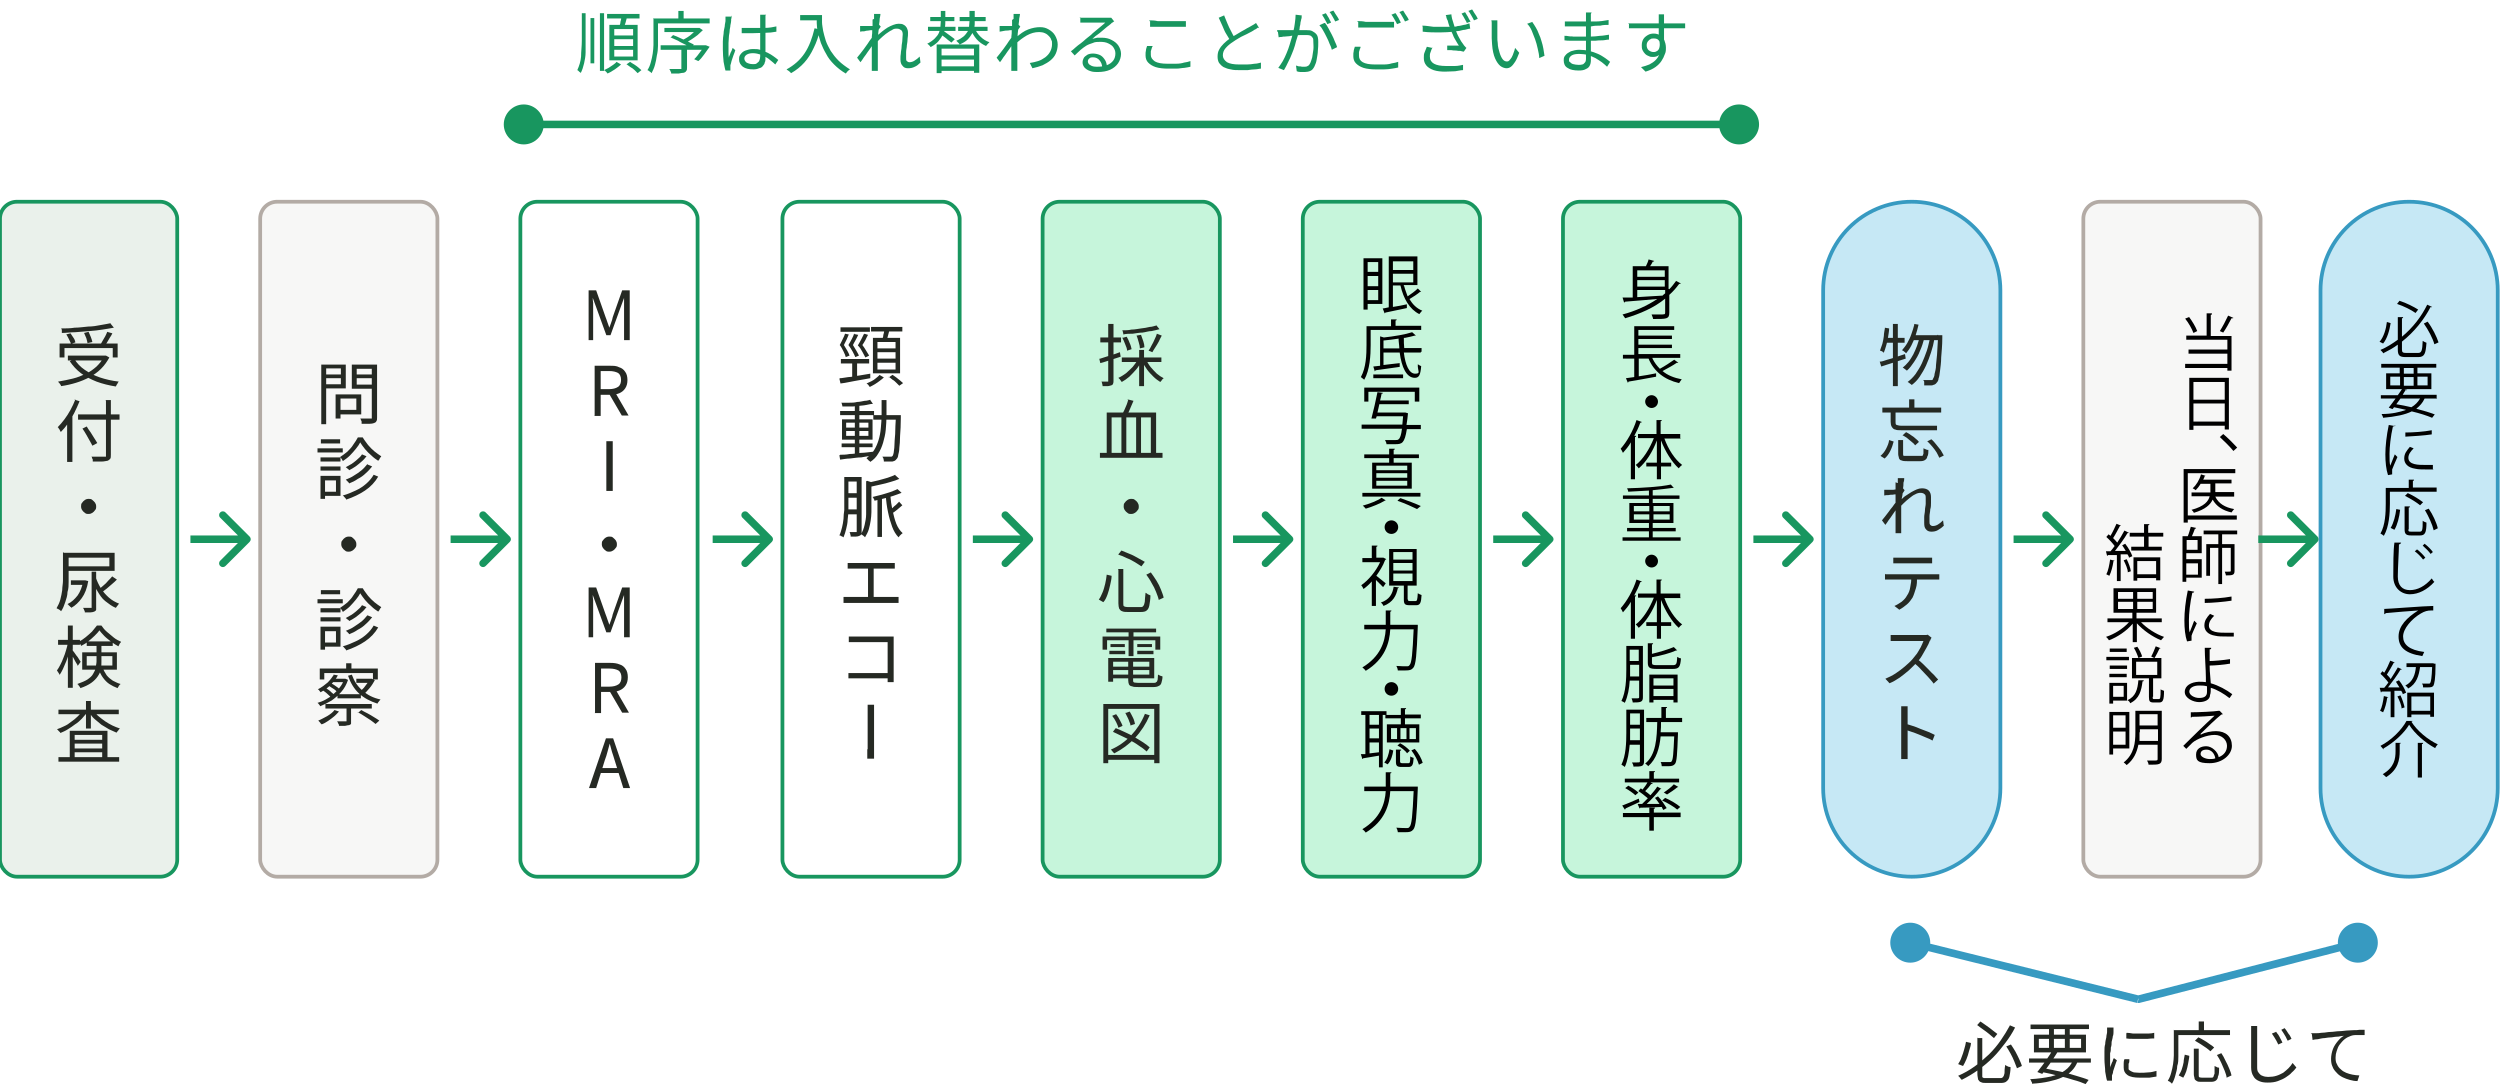 <?xml version="1.0" encoding="UTF-8"?> <svg xmlns="http://www.w3.org/2000/svg" id="_レイヤー_1" version="1.1" viewBox="0 0 663 288"><defs><style> .st0 { fill: #97bc9b; fill-opacity: .2; } .st1 { fill: #18965f; } .st2 { fill: #379ac1; } .st3 { stroke: #b3aba5; } .st3, .st4, .st5 { fill: none; } .st6 { fill: #71c7e6; } .st6, .st7 { fill-opacity: .4; } .st8 { fill: #252923; } .st7 { fill: #71e6a6; } .st4 { stroke: #379ac1; } .st9 { fill: #b3aba5; fill-opacity: .1; } .st5 { stroke: #18965f; } </style></defs><path class="st1" d="M159.1,3.5h1.1v15.3h-1.1V3.5ZM156.6,4.8h1v12h-1V4.8ZM154.2,3.5h1.1v10.4c0,1-.2,2-.4,2.9s-.5,1.8-.9,2.6c0,0,0-.2-.3-.3,0,0-.2-.2-.3-.3,0,0-.2-.2-.3-.2.5-1.1.9-2.3,1-3.6,0-1.3.2-2.7.2-4.2V3.5h-.1ZM161,3.7h8.6v1.2h-8.6v-1.2ZM162.9,10.4v1.8h5v-1.8h-5ZM162.9,13.2v1.8h5v-1.8h-5ZM162.9,7.7v1.7h5v-1.7h-5ZM161.6,6.6h7.5v9.4h-7.5V6.6ZM164.8,4.3l1.5.2c-.1.5-.3,1-.4,1.5-.2.5-.3,1-.5,1.3l-1.1-.2c0-.3.1-.6.2-.9,0-.3.1-.7.2-1,0-.3.1-.7.2-.9h0ZM163.5,16.4l1.2.7c-.3.3-.7.6-1.1.9-.4.3-.8.6-1.2.8-.4.3-.9.5-1.3.7,0-.1-.2-.3-.4-.5s-.3-.3-.5-.4c.4-.2.8-.4,1.2-.6.4-.3.8-.5,1.2-.8s.7-.5.9-.8h0ZM166.1,17.1l1-.7c.3.2.7.5,1.1.7.4.3.8.5,1.1.8s.6.5.8.7l-1,.8c-.2-.2-.5-.5-.8-.8s-.7-.6-1.1-.8c-.4-.3-.7-.5-1.1-.8h0ZM176.2,7.4h9.1v1.1h-9.1v-1.1ZM175.2,12h11.9v1.2h-11.9v-1.2ZM180.8,12.4h1.4v5.5c0,.4,0,.7-.2.9-.1.2-.3.4-.7.5-.3,0-.8.1-1.3.2h-2c0-.2,0-.4-.2-.6,0-.2-.2-.4-.3-.6h3.2v-5.8h.1ZM186.7,12h.5l1,.4c-.5.7-1,1.4-1.5,2.1-.5.7-1,1.3-1.5,1.7l-1.1-.5c.3-.3.6-.6.9-1,.3-.4.6-.8.9-1.2.3-.4.6-.8.8-1.2v-.2h0ZM184.9,7.4h.6l.9.6c-.4.4-.9.8-1.4,1.3-.5.4-1.1.8-1.7,1.2-.6.4-1.2.7-1.7,1,0-.1-.2-.3-.4-.4-.1-.2-.3-.3-.4-.4.5-.2,1-.5,1.5-.8s1-.7,1.4-1.1c.4-.4.8-.7,1.1-1v-.3h0ZM179.9,2.9h1.4v2.8h-1.4s0-2.8,0-2.8ZM173.9,4.9h14.3v1.3h-14.3s0-1.3,0-1.3ZM173.2,4.9h1.3v7.3c0,.8-.1,1.7-.3,2.5-.1.9-.3,1.7-.5,2.5s-.6,1.6-.9,2.2c0,0-.2-.2-.3-.3-.1,0-.3-.2-.4-.3-.1,0-.3-.2-.4-.2.4-.6.7-1.3.9-2.1.2-.8.4-1.5.5-2.3s.2-1.6.2-2.3v-7.1h-.1ZM177.7,10.1l.8-.8c.6.2,1.3.5,1.9.8.7.3,1.3.6,2,.9.6.3,1.1.6,1.6.8l-.8.9c-.4-.3-.9-.6-1.5-.9-.6-.3-1.3-.6-1.9-1-.7-.3-1.3-.6-2-.9v.2h-.1ZM196.7,7.4h6.2c1.1,0,2.1-.2,3-.4v1.4c-1,.2-2,.3-3,.3s-2.1.1-3.2.1h-3v-1.3h0ZM203,4.1v11.4c0,.4,0,.7-.2,1.1,0,.3-.3.7-.5.9-.2.3-.5.5-1,.6-.4.2-.9.3-1.5.3-1.2,0-2.1-.2-2.8-.7-.6-.5-1-1.1-1-1.9s.1-1,.4-1.4c.3-.4.7-.8,1.3-1s1.2-.4,2-.4,1.5,0,2.1.3c.6.2,1.2.4,1.8.7s1.1.6,1.5.9c.5.3.9.7,1.3,1l-.8,1.2c-.6-.6-1.3-1.1-1.9-1.6-.6-.4-1.3-.8-1.9-1s-1.4-.4-2.1-.4-1.2.1-1.7.4c-.4.3-.6.6-.6,1s.2.8.6,1.1c.4.2.9.4,1.6.4s.9,0,1.2-.3c.3-.2.5-.4.6-.7.1-.3.2-.6.2-1V3.9h1.6l-.2.2h0ZM194.1,4.2s0,.2-.1.4c0,0,0,.3-.1.5v.4c0,.3-.1.7-.2,1.2,0,.5-.2,1-.2,1.5s-.2,1.1-.2,1.6-.1,1.1-.1,1.6v2.6c0,.4,0,.8.1,1.3,0-.3.2-.6.3-.9.1-.3.2-.6.4-.9.1-.3.2-.6.3-.8l.7.6c-.1.4-.3.9-.5,1.4s-.3,1-.5,1.5c-.1.5-.2.8-.3,1.1v1.4h-1.3c-.2-.6-.3-1.4-.5-2.3-.1-1-.2-2.1-.2-3.3v-2.1c0-.7.1-1.4.2-2.1,0-.7.2-1.3.3-1.9,0-.6.2-1.1.2-1.4v-1.2h1.6v-.2s.1,0,.1,0ZM212.2,4h5.1v1.4h-5.1v-1.4ZM216.6,4h1.4v1.9c0,.7.2,1.5.3,2.3.2.8.4,1.7.7,2.6s.8,1.8,1.3,2.7c.6.9,1.2,1.7,2.1,2.6.8.8,1.9,1.6,3,2.3,0,0-.2.2-.4.3-.1.1-.3.3-.4.4-.1.2-.2.3-.3.4-1.2-.7-2.2-1.5-3.1-2.4s-1.6-1.8-2.1-2.8c-.6-1-1-1.9-1.4-2.9-.3-1-.6-1.9-.8-2.8-.2-.9-.3-1.8-.3-2.5v-2h0ZM216,7.5l1.5.3c-.4,1.8-1,3.5-1.7,4.9-.7,1.5-1.5,2.8-2.5,3.9-1,1.1-2.1,2-3.5,2.8,0,0-.2-.2-.3-.3-.1-.1-.3-.3-.5-.4s-.3-.2-.4-.3c2-1.1,3.6-2.5,4.8-4.3s2-4,2.6-6.5h0ZM244.1,16.6c-.5.5-1,.9-1.5,1.1-.6.3-1.1.4-1.8.4s-1.1-.2-1.4-.6c-.4-.4-.6-.9-.6-1.7s0-1.1.1-1.6c0-.6.2-1.2.2-1.8s.2-1.2.2-1.8.1-1.1.1-1.5-.1-.9-.4-1.1c-.3-.2-.6-.4-1.1-.4s-.9,0-1.4.4c-.5.2-1,.6-1.6,1-.5.4-1.1.9-1.6,1.4s-1,1-1.4,1.5v-1.8c.3-.2.6-.5.9-.8.4-.3.8-.7,1.2-1s.9-.7,1.4-1,1-.5,1.5-.7,1-.3,1.4-.3,1,0,1.4.3c.4.2.6.5.8.8.2.4.3.8.3,1.3s0,1-.1,1.5c0,.6-.1,1.2-.2,1.8,0,.6-.2,1.2-.2,1.8v1.6c0,.5,0,.6.2.8s.4.3.7.3.9-.1,1.3-.4c.5-.3.9-.6,1.4-1.1l.2,1.5h0ZM232,8h-.7c-.3,0-.6,0-1,.1-.4,0-.8.1-1.1.2-.4,0-.7,0-1.1.1v-1.5h3.1c.4,0,.8,0,1.1-.2.4,0,.6,0,.8-.2l.5.6c-.1,0-.2.3-.4.5-.1.2-.3.4-.4.6-.1.2-.2.4-.3.6l-.6,2.4c-.2.3-.5.7-.8,1.2-.3.4-.6.9-1,1.4-.3.5-.7,1-1,1.4-.3.5-.6.9-.9,1.3l-.9-1.2c.2-.3.5-.6.8-1s.6-.8,1-1.3c.3-.5.7-.9,1-1.4s.6-.9.9-1.3c.3-.4.5-.7.6-.9v-.9l.2-.5h.2,0ZM231.8,5v-1.3h1.7c0,.3-.1.7-.2,1.2,0,.5-.1,1.1-.2,1.8,0,.7-.1,1.4-.2,2.2,0,.8-.1,1.5-.1,2.3v7.6h-1.6v-8.3c0-.6,0-1.1.1-1.7,0-.6,0-1.1.1-1.6v-2s.4-.2.4-.2ZM248.4,11.8h11.3v7.5h-1.4v-6.4h-8.6v6.5h-1.3v-7.6h0ZM249.2,14.7h9.6v1.1h-9.6v-1.1h0ZM246.7,4.5h6.4v1.1h-6.4v-1.1ZM254.5,4.5h6.9v1.1h-6.9v-1.1ZM246.1,7.1h7.3v1.1h-7.3v-1.1ZM254.1,7.1h7.8v1.1h-7.8v-1.1h0ZM249.2,17.6h9.6v1.2h-9.6v-1.2h0ZM249.4,2.9h1.3v2.7c0,.5,0,1.1-.1,1.7,0,.6-.3,1.2-.5,1.8-.3.6-.7,1.2-1.2,1.8s-1.2,1.1-2.1,1.6c0-.1-.2-.3-.4-.5s-.3-.3-.5-.4c.8-.4,1.5-.9,2-1.4s.9-1,1.1-1.5.4-1.1.4-1.6.1-1,.1-1.4v-2.8s-.1,0-.1,0ZM257.2,2.9h1.3v2.9c0,.5,0,1-.1,1.5,0,.5-.3,1.1-.6,1.6s-.7,1.1-1.2,1.6-1.2.9-2.1,1.3c0-.1-.2-.3-.4-.5s-.3-.3-.5-.5c.8-.3,1.4-.7,1.9-1.1.5-.4.8-.9,1.1-1.3.2-.5.4-.9.4-1.4s.1-.9.1-1.3v-2.8h.1ZM258.5,7.4c.3.9.8,1.6,1.5,2.3s1.5,1.2,2.4,1.5c-.1.1-.3.3-.5.5s-.3.4-.4.5c-.9-.4-1.8-1-2.5-1.8s-1.2-1.7-1.6-2.7l1-.3s.1,0,.1,0ZM249.3,8.9l.8-.8c.3.2.7.5,1.1.8s.8.6,1.1.8c.4.3.7.5.9.7l-.9.9c-.2-.2-.5-.4-.9-.7-.3-.3-.7-.6-1.1-.9-.4-.3-.8-.6-1.1-.8h.1,0ZM273.1,16.7c.8-.1,1.5-.3,2.2-.5s1.3-.6,1.9-1c.5-.4,1-.9,1.3-1.5s.5-1.2.5-2,0-.7-.2-1.1c-.1-.4-.3-.7-.6-1s-.6-.6-1.1-.8c-.4-.2-1-.3-1.5-.3-1.2,0-2.2.3-3.3.9-1,.6-2,1.3-2.9,2.2v-1.6c1.1-1,2.2-1.8,3.3-2.2,1.1-.4,2.1-.6,3.1-.6s1.6.2,2.3.6c.7.4,1.3.9,1.7,1.6s.7,1.5.7,2.4-.2,1.7-.5,2.4-.8,1.3-1.4,1.8c-.6.5-1.3.9-2.1,1.3-.8.3-1.7.6-2.7.8l-.7-1.4h0ZM269,8h-.7c-.3,0-.6,0-1,.1-.4,0-.8,0-1.1.1s-.7.1-1.1.2v-1.5h3.1c.4,0,.8,0,1.1-.2.4,0,.6,0,.8-.2l.5.6c-.1,0-.2.3-.4.5-.1.2-.3.4-.4.6s-.2.4-.3.6l-.6,2.4c-.2.3-.5.7-.8,1.2-.3.4-.6.9-1,1.4-.3.5-.7,1-1,1.4-.3.5-.6.9-.9,1.3l-.9-1.2c.2-.3.5-.6.8-1s.6-.8,1-1.3c.3-.5.7-.9,1-1.4s.6-.9.9-1.3c.3-.4.5-.7.6-.9v-.9l.2-.5h.2,0ZM268.8,5v-1.3h1.7c0,.3-.1.7-.2,1.2,0,.5-.1,1.1-.2,1.8,0,.7-.1,1.4-.2,2.2,0,.8-.1,1.5-.1,2.3v7.6h-1.6v-8.2c0-.6,0-1.1.1-1.7,0-.6,0-1.1.1-1.6v-2l.4-.3h0ZM286.3,4.7h8.4l.8,1c-.2,0-.3.2-.5.3-.2,0-.3.3-.5.4-.2.2-.5.4-.9.7-.4.3-.8.7-1.3,1.1-.5.4-.9.8-1.4,1.1s-.8.7-1.2,1c.4-.1.8-.2,1.3-.3h1.2c1,0,1.9.2,2.6.6.8.4,1.4.9,1.8,1.5s.7,1.4.7,2.2-.3,1.8-.8,2.5c-.5.7-1.2,1.3-2.1,1.7-.9.4-2,.6-3.3.6s-1.5-.1-2.1-.3c-.6-.2-1-.5-1.4-.9-.3-.4-.5-.8-.5-1.3s.1-.8.3-1.2.6-.6,1-.9c.4-.2.9-.3,1.5-.3s1.5.2,2,.5.9.8,1.2,1.3c.3.5.4,1.1.5,1.7l-1.3.2c0-.8-.3-1.4-.7-1.9-.4-.5-1-.8-1.7-.8s-.8.1-1,.3c-.3.2-.4.5-.4.8s.2.8.7,1c.4.3,1,.4,1.7.4,1,0,1.9-.1,2.6-.4.8-.3,1.3-.7,1.7-1.2.4-.5.6-1.2.6-1.9s-.2-1.1-.5-1.6-.8-.8-1.4-1.1-1.3-.4-2.1-.4-1.4,0-2,.3c-.6.2-1.2.4-1.7.7s-1,.7-1.5,1.1c-.5.4-1,1-1.6,1.5l-1-1.1c.4-.3.8-.6,1.2-1,.5-.4.9-.8,1.4-1.1.5-.4.9-.7,1.3-1.1.4-.3.7-.6,1-.8s.6-.5.9-.8c.4-.3.8-.7,1.2-1s.8-.7,1.2-1c.4-.3.7-.6.9-.8h-6.6v-1.5l-.2.2h0ZM304.8,5.4c.6,0,1.4,0,2.2.2h7.5v1.5h-9.5v-1.5h-.2v-.2ZM305.5,12.6c-.1.4-.2.7-.3,1v1c0,.7.4,1.2,1.1,1.7.7.4,1.8.6,3.2.6h2.4c.8,0,1.5-.1,2.1-.3.6-.1,1.2-.2,1.7-.4v1.5c-.4.1-.9.2-1.6.3-.6,0-1.3.2-2.1.2h-2.4c-.8,0-2.2-.1-3.1-.4s-1.5-.7-2-1.2-.7-1.2-.7-1.9,0-.9.1-1.3c0-.4.2-.8.3-1.2h1.5s-.2.4-.2.4ZM333.7,7.3c-.2,0-.4.3-.6.4s-.5.2-.7.4c-.3.2-.7.4-1.1.6-.4.2-.9.5-1.4.7s-1,.5-1.5.8-1,.6-1.4.9c-.8.5-1.5,1.1-2,1.7-.5.6-.7,1.2-.7,1.9s.4,1.3,1.1,1.8c.7.4,1.8.6,3.2.6h2.1c.7,0,1.4-.1,2-.2.7,0,1.2-.2,1.7-.3v1.6c-.4,0-1,.2-1.6.2s-1.2.1-1.9.2h-2.2c-.8,0-1.6,0-2.3-.2-.7-.1-1.3-.3-1.9-.6-.5-.3-.9-.7-1.2-1.1-.3-.5-.4-1.1-.4-1.7s.1-1.3.4-1.8c.3-.6.7-1.1,1.2-1.6s1.1-1,1.8-1.5c.5-.3.9-.6,1.5-.9.5-.3,1-.6,1.5-.9.5-.3,1-.5,1.4-.8.4-.2.8-.4,1.1-.6.3-.2.5-.3.7-.4s.4-.3.6-.4l.8,1.3h-.2ZM324.6,4c.3.8.6,1.5.9,2.2s.6,1.4,1,2.1c.3.6.6,1.2.9,1.7l-1.2.7c-.3-.5-.6-1.1-1-1.7s-.7-1.4-1-2.1-.7-1.5-1-2.2l1.4-.6h0ZM345.2,4v.5c0,.2,0,.4-.1.5,0,.2-.1.5-.2.9,0,.4-.1.8-.2,1.2,0,.4-.1.8-.2,1.2-.1.5-.3,1.1-.5,1.7-.2.6-.4,1.3-.6,2.1-.2.7-.5,1.5-.8,2.2s-.6,1.5-1,2.2c-.3.7-.7,1.4-1.1,2.1l-1.5-.6c.4-.5.8-1.2,1.2-1.8.4-.7.7-1.4,1-2.1.3-.7.6-1.5.8-2.2.2-.7.4-1.4.6-2s.3-1.2.4-1.6c.2-.7.3-1.5.4-2.2.1-.8.2-1.5.2-2.2l1.7.2h0ZM351.4,6.1c.3.4.6.8.9,1.4.3.6.6,1.1.9,1.7.3.6.6,1.2.8,1.8.3.6.5,1.1.6,1.5l-1.4.7c-.1-.5-.3-1-.6-1.6-.2-.6-.5-1.2-.8-1.8s-.6-1.2-.9-1.7c-.3-.6-.6-1-1-1.4l1.3-.6s.2,0,.2,0ZM338.7,8h7.9c.5,0,1,0,1.5.3.4.2.8.5,1.1.9.3.4.4,1.1.4,1.9s0,1.5-.1,2.3c0,.8-.2,1.6-.3,2.3-.1.7-.3,1.3-.6,1.9-.3.6-.6,1-1.1,1.2-.4.2-1,.3-1.5.3h-1.1c-.4,0-.7-.1-1-.2l-.2-1.5c.3,0,.5.2.8.2s.5,0,.8.1h.6c.3,0,.6,0,.9-.2.3-.1.5-.4.7-.8s.3-.9.5-1.5c.1-.6.2-1.3.3-2s0-1.4,0-2,0-1-.2-1.2c-.2-.3-.4-.5-.7-.6s-.6-.1-1-.1h-1.2c-.5,0-1.1,0-1.7.1-.6,0-1.1.1-1.6.2-.5,0-.9.1-1.2.1s-.5,0-.8.1c-.3,0-.6,0-.8.1l-.2-1.5h-.2v-.4h0ZM351.6,3.5c.2.2.3.5.5.8s.4.6.5.9c.2.3.3.6.4.8l-1,.4c-.1-.2-.2-.5-.4-.8-.2-.3-.3-.6-.5-.9s-.4-.6-.5-.8c0,0,1-.4,1-.4ZM353.6,2.8c.2.2.3.5.5.8s.4.6.6.9.3.5.4.8l-1,.4c-.2-.4-.4-.8-.7-1.3-.3-.5-.5-.9-.8-1.2,0,0,1-.4,1-.4ZM360,5.6c.6,0,1.4,0,2.2.2h7.5v1.5h-9.5v-1.5h-.2v-.2ZM360.7,12.8c-.1.3-.2.7-.3,1v1c0,.7.3,1.3,1,1.7s1.8.6,3.2.6h2.4c.8,0,1.5-.1,2.1-.3.6-.1,1.2-.2,1.7-.4v1.5c-.4.1-.9.2-1.6.3-.6.1-1.3.2-2.1.2h-2.4c-.8,0-2.2-.1-3.1-.4s-1.5-.7-2-1.2-.7-1.2-.7-1.9,0-.9.1-1.3c0-.4.2-.8.3-1.2h1.5v.4s-.1,0-.1,0ZM370.1,3.5c.2.2.3.5.5.8s.4.6.5.9c.2.3.3.6.4.8l-1,.4c-.2-.4-.4-.8-.7-1.3s-.5-.9-.8-1.2l1-.4s.1,0,.1,0ZM372.1,2.8c.2.2.3.5.5.8s.4.6.6.9.3.5.4.8l-1,.4c-.2-.4-.4-.8-.7-1.3-.3-.5-.5-.9-.8-1.2,0,0,1-.4,1-.4ZM388.5,3.2c.2.2.3.5.5.8.2.3.4.6.5.9.2.3.3.6.5.8l-1,.4c-.1-.3-.2-.5-.4-.8-.2-.3-.3-.6-.5-.9s-.4-.6-.5-.8l1-.4h-.1ZM390.4,2.5c.2.2.3.5.5.8s.4.6.6.9c.2.3.3.6.4.8l-1,.4c-.2-.4-.4-.8-.7-1.3-.3-.5-.5-.9-.8-1.2,0,0,1-.4,1-.4ZM383.8,5.4c0-.2-.1-.4-.2-.7,0-.3-.1-.5-.2-.7l1.5-.2c0,.3.1.7.2,1.2.1.4.3.9.4,1.3.1.4.3.9.4,1.3.3.8.6,1.6,1,2.3.4.8.8,1.4,1.2,1.9.1.2.2.3.4.5.1.2.3.3.4.4l-.7,1c-.2,0-.5-.1-.9-.2-.4,0-.7,0-1.2-.1-.4,0-.8,0-1.2-.1h-1.1v-1.2h3.1c-.3-.4-.5-.8-.8-1.3s-.6-1-.8-1.6c-.3-.6-.5-1.1-.7-1.7-.2-.5-.4-1-.5-1.4s-.2-.8-.3-1v.3h0ZM377.2,6.8c1,0,2,.2,2.9.3h5c.5,0,1,0,1.5-.2.5,0,1.1-.2,1.6-.3.5,0,1-.3,1.5-.4l.2,1.4c-.4,0-.9.2-1.4.3-.5,0-1,.2-1.5.3-.5,0-1,.1-1.4.2-1.2.1-2.4.2-3.8.2s-2.9,0-4.5-.2v-1.4h-.1v-.2h0ZM380,12.5c-.3.4-.5.9-.6,1.3-.2.4-.2.8-.2,1.2,0,.9.4,1.5,1.1,1.9s1.8.6,3.1.6h2.5c.8,0,1.5-.2,2.1-.3v1.4c-.6,0-1.3.2-2.1.3-.8,0-1.7.1-2.7.1s-2.1-.1-3-.4c-.8-.3-1.5-.7-1.9-1.2-.5-.6-.7-1.2-.7-2s0-1,.2-1.5.4-1,.6-1.5l1.4.3.2-.2ZM397.1,5.4v4.5c0,.5,0,1,.1,1.5,0,1,.3,1.9.5,2.6.2.7.5,1.3.8,1.7.3.4.7.6,1.1.6s.5-.1.7-.3.4-.5.6-.8c.2-.4.4-.8.5-1.2.2-.4.3-.9.4-1.3l1.1,1.3c-.4,1-.7,1.8-1.1,2.4s-.7,1-1.1,1.3-.8.4-1.2.4-1.1-.2-1.6-.6-1-1.1-1.4-2-.7-2.2-.8-3.7c0-.5-.1-1.1-.1-1.7v-3.9c0-.3,0-.6-.1-.8h1.7s-.1,0-.1,0ZM406.4,5.9c.3.4.6.9.9,1.4s.6,1.1.8,1.7c.3.6.5,1.2.7,1.9s.4,1.3.5,2c.1.6.2,1.3.3,1.9l-1.4.6c0-.8-.2-1.6-.4-2.5-.2-.9-.4-1.7-.7-2.5-.3-.8-.6-1.6-.9-2.3s-.7-1.3-1.2-1.8l1.4-.5h0ZM421.9,3.7v12.5c0,.3-.1.8-.3,1.2-.2.4-.5.7-1,.9-.5.3-1.1.4-1.9.4-1.3,0-2.3-.2-3-.7-.7-.4-1-1.1-1-2s.2-1,.5-1.4.8-.7,1.4-1c.6-.2,1.4-.4,2.2-.4s1.8.1,2.7.3c.8.2,1.6.5,2.3.8.7.3,1.3.7,1.9,1.1.5.4,1,.7,1.3,1l-.8,1.3c-.4-.4-.9-.8-1.4-1.2-.5-.4-1.1-.7-1.7-1.1-.6-.3-1.3-.6-2-.8s-1.5-.3-2.3-.3-1.5.1-2,.4c-.4.3-.7.6-.7,1.1s0,.5.3.7c.2.2.4.4.8.5s.9.2,1.4.2.7,0,1-.1c.3,0,.5-.3.7-.5s.3-.5.3-1V3.3h1.5l-.2.4h0ZM415,5.7h8.1c1.2,0,2.4-.2,3.5-.4v1.3c-.7,0-1.4,0-2.2.2-.8,0-1.6,0-2.4.2h-7v-1.3h0ZM414.9,9.5c.3,0,.7,0,1.1.1s.8,0,1.2.1h4.7c.8,0,1.6-.1,2.4-.2.8,0,1.6-.2,2.4-.3v1.3c-.6,0-1.2.2-1.8.2s-1.2,0-1.8.1h-6.7c-.5,0-1,0-1.5-.1v-1.4.2h0ZM441.3,3.7v7.2l-1.4-.7V3.8h1.6-.2ZM431.8,6.2h15.1v1.3h-14.9v-1.4h-.2ZM441.2,11.5c0,.8-.1,1.5-.4,2-.2.5-.6.9-1,1.2s-.9.4-1.4.4-.7,0-1.1-.2c-.3-.1-.7-.3-1-.6s-.5-.6-.7-1-.2-.8-.2-1.3.1-1.1.4-1.6.7-.8,1.2-1.1,1-.4,1.6-.4,1.3.2,1.7.5c.5.3.8.7,1.1,1.3.2.5.4,1.2.4,1.9s0,1.2-.3,1.8c-.2.6-.5,1.2-.9,1.8s-.9,1.1-1.6,1.6-1.6.9-2.6,1.2l-1.2-1.2c.8-.2,1.5-.4,2.2-.7.6-.3,1.2-.7,1.6-1.1s.8-.9,1-1.5.4-1.2.4-2-.2-1.4-.5-1.8c-.3-.4-.8-.5-1.3-.5s-.6,0-.9.2c-.3.1-.5.4-.7.6-.2.3-.3.6-.3,1,0,.6.2,1,.5,1.3.4.3.8.5,1.3.5s.7-.1,1-.3.5-.5.6-1c.1-.4.1-1,0-1.6l1,.5h0Z"></path><path class="st8" d="M524.3,275.3h1.4v10.3c0,.1.2.2.4.3h4.3c.4,0,.6,0,.8-.3.2-.2.3-.5.4-1,0-.5,0-1.2.2-2.2,0,0,.3.2.4.3.2,0,.3.2.5.2s.3.1.5.1c0,1.1-.2,1.9-.3,2.5s-.4,1-.8,1.3c-.3.3-.9.4-1.5.4h-3.7c-.6,0-1.2,0-1.5-.2-.4-.1-.6-.4-.8-.7,0-.3-.2-.8-.2-1.5v-9.6h-.1ZM524.3,271.9l.9-1c.5.3,1,.7,1.6,1.1s1.1.8,1.6,1.2c.5.4.9.7,1.3,1l-.9,1.1c-.4-.3-.8-.7-1.3-1.1s-1-.8-1.6-1.2c-.6-.4-1.1-.8-1.6-1.2h0ZM521.4,276.3l1.3.3c0,.7-.3,1.4-.5,2.1-.2.8-.4,1.5-.7,2.2s-.6,1.3-.9,1.8l-1.3-.5c.3-.5.7-1.1.9-1.8.3-.7.5-1.4.7-2.1s.4-1.4.5-2.1h0ZM532.1,277.5l1.2-.5c.4.6.8,1.2,1.2,1.9.4.7.7,1.4,1,2,.3.7.6,1.3.7,1.8l-1.3.6c-.2-.5-.4-1.1-.7-1.8s-.6-1.4-1-2.1-.8-1.4-1.2-2h0ZM533,271.9l1.4.6c-.7,1.4-1.6,2.8-2.6,4.1-1,1.3-2,2.6-3.2,3.8-1.2,1.2-2.5,2.3-3.9,3.3s-2.9,1.9-4.5,2.7c0-.1,0-.2-.3-.4,0-.1-.2-.3-.3-.4s-.2-.2-.3-.3c1.6-.7,3-1.5,4.4-2.5s2.6-2.1,3.8-3.2c1.2-1.2,2.2-2.4,3.1-3.7.9-1.3,1.7-2.6,2.4-3.9h0ZM538.1,280.7h16.4v1.1h-16.4v-1.1ZM538.5,271.7h15.5v1.2h-15.5v-1.2ZM544.3,278.8l1.3.3c-.4.6-.8,1.3-1.3,2s-.9,1.4-1.4,2-.9,1.2-1.3,1.7l-1.3-.5c.4-.5.8-1.1,1.3-1.7s.9-1.3,1.4-2,.9-1.3,1.2-1.9h0ZM549.7,281.1l1.3.4c-.4,1-.9,1.8-1.6,2.5-.7.7-1.5,1.3-2.5,1.7-1,.5-2.2.8-3.5,1.1-1.3.3-2.8.5-4.5.6,0-.2,0-.4-.2-.6,0-.2-.2-.4-.3-.6,2.1-.1,4-.4,5.5-.7,1.5-.4,2.8-.9,3.7-1.6,1-.7,1.7-1.6,2.2-2.8h-.1ZM541.4,284.3l.7-1c1.5.3,3,.6,4.4.9,1.5.3,2.8.7,4.1,1.1s2.4.7,3.3,1.1l-.8,1.1c-.9-.4-2-.8-3.2-1.1-1.2-.4-2.6-.8-4-1.1-1.4-.4-2.9-.7-4.4-1h0ZM543.4,272.1h1.3v6.3h-1.3v-6.3ZM547.6,272.1h1.3v6.3h-1.3v-6.3ZM540.7,275.5v2.4h11.2v-2.4h-11.2ZM539.4,274.4h13.8v4.7h-13.8v-4.7ZM564,273.9c.5,0,1.1.1,1.7.2h4c.6,0,1.2-.1,1.6-.2v1.5c-.5,0-1,0-1.7.1h-4c-.6,0-1.2,0-1.7-.1v-1.4h.1ZM564.7,281.2c0,.3,0,.6-.2.9v1.4c0,.2.3.4.5.5s.5.3.9.4c.4,0,.9.1,1.5.1s1.6,0,2.3-.1c.7,0,1.4-.2,2.2-.4v1.5c-.5.1-1.2.2-1.9.3h-2.5c-1.5,0-2.6-.2-3.3-.7s-1-1.1-1-2v-1c0-.3,0-.7.2-1.2h1.3v.3h0ZM560.5,272.5v1.2c0,.3,0,.7-.2,1.2,0,.4-.2.9-.3,1.4,0,.5,0,1-.2,1.5,0,.5,0,1-.2,1.5v3.9c0-.3.2-.6.3-.9s.2-.6.4-.9c0-.3.2-.6.3-.8l.8.6c-.2.4-.3.9-.5,1.4s-.3,1-.5,1.5c0,.5-.2.8-.3,1.1v1.4h-1.3c-.2-.5-.3-1.4-.5-2.4,0-1-.2-2.1-.2-3.3v-2c0-.7,0-1.4.2-2,0-.7.2-1.3.3-1.8,0-.6.2-1,.2-1.4v-1.2h1.8,0ZM581.8,278.1h1.3v7c0,.3,0,.5.2.6,0,0,.3.1.7.1h2.4c.3,0,.4,0,.6-.2,0-.2.2-.5.3-.9v-2l.4.2s.3.1.4.2c.2,0,.3,0,.4.1,0,1,0,1.8-.3,2.3,0,.5-.3.9-.6,1.1s-.7.3-1.2.3h-2.6c-.5,0-.9,0-1.2-.2s-.5-.3-.6-.6c0-.3-.2-.7-.2-1.2v-7,.2h0ZM579.4,279.7l1.2.3c0,.6-.2,1.3-.3,2s-.3,1.4-.5,2.1c-.2.6-.5,1.2-.8,1.7l-1.2-.6c.3-.5.6-1,.8-1.6s.4-1.3.5-1.9c0-.7.2-1.3.3-2ZM582.1,276l.9-.9c.5.2,1,.5,1.5.8s1,.6,1.5,1c.5.3.9.6,1.2.9l-1,1c-.3-.3-.7-.6-1.1-.9-.5-.3-1-.7-1.5-1s-1-.6-1.5-.9h0ZM587.9,279.8l1.2-.5c.4.6.8,1.3,1.1,2,.4.7.7,1.4,1,2.1s.5,1.3.6,1.8l-1.3.6c0-.5-.3-1.2-.5-1.8-.3-.7-.6-1.4-.9-2.1s-.7-1.4-1.1-2h0ZM583.1,270.9h1.4v3.1h-1.4v-3.1ZM577.1,273.2h14.3v1.3h-14.3v-1.3ZM576.4,273.2h1.3v7c0,.8,0,1.7-.3,2.5,0,.9-.3,1.7-.5,2.5s-.5,1.6-.9,2.2l-.3-.3s-.3-.2-.4-.3c0,0-.3-.1-.4-.2.4-.6.7-1.3.9-2.1.2-.8.4-1.5.5-2.3s.2-1.6.2-2.3v-6.8h0ZM603.6,273.6c.2.2.3.5.6.8.2.3.4.7.6,1.1.2.4.4.7.5,1l-1.1.5c-.2-.3-.3-.7-.5-1s-.4-.7-.6-1c-.2-.3-.4-.6-.6-.9l1-.4h0ZM605.9,272.7c.2.2.4.5.6.8.2.3.4.7.7,1,.2.4.4.7.5,1l-1,.5c-.2-.3-.3-.6-.5-1-.2-.3-.4-.7-.6-1-.2-.3-.4-.6-.6-.9l1-.5h-.1ZM598.6,272.1v10.8c0,.6,0,1.2.4,1.6.3.4.6.7,1,.8.4.2,1,.3,1.5.3.8,0,1.6-.1,2.2-.3.7-.2,1.2-.5,1.8-.8.5-.4,1-.8,1.4-1.2.4-.4.8-.9,1.1-1.4l1,1.2c-.3.4-.7.9-1.2,1.3-.4.5-1,.9-1.6,1.3s-1.3.7-2.1,1-1.7.4-2.7.4-1.6-.1-2.3-.4-1.2-.7-1.5-1.3c-.4-.6-.6-1.4-.6-2.3v-11h1.8-.2ZM612.8,274h1.6c.3,0,.7,0,1.2-.1.6,0,1.2-.1,1.9-.2.7,0,1.5-.1,2.3-.2.8,0,1.6-.1,2.5-.2.7,0,1.3-.1,1.9-.1s1.1,0,1.6-.1h1.3v1.4h-2.5c-.4,0-.8.1-1.1.2-.6.2-1.2.5-1.7.9s-.9.9-1.3,1.4c-.4.5-.6,1.1-.8,1.7s-.3,1.1-.3,1.7,0,1.3.4,1.9c.2.5.6,1,1,1.3.4.4.9.7,1.4.9.5.2,1.1.4,1.7.5s1.2.2,1.8.2l-.5,1.5c-.7,0-1.3-.1-2-.3-.7-.2-1.3-.4-1.9-.7s-1.2-.7-1.6-1.2c-.5-.5-.9-1-1.1-1.6-.3-.6-.4-1.3-.4-2.1s.2-1.8.5-2.6c.3-.8.8-1.5,1.3-2.1s1-1.1,1.6-1.4c-.4,0-.9.1-1.4.2-.6,0-1.2.1-1.8.2-.6,0-1.3.1-1.9.2-.6,0-1.3.2-1.8.3-.6,0-1,.1-1.4.2l-.2-1.6-.3-.2h0Z"></path><path class="st1" d="M133.6,33c0,2.9,2.4,5.3,5.3,5.3s5.3-2.4,5.3-5.3-2.4-5.3-5.3-5.3-5.3,2.4-5.3,5.3ZM455.9,33c0,2.9,2.4,5.3,5.3,5.3s5.3-2.4,5.3-5.3-2.4-5.3-5.3-5.3-5.3,2.4-5.3,5.3ZM143.9,33v1h317.3v-2H143.9v1Z"></path><path class="st2" d="M501.3,250c0,2.9,2.4,5.3,5.3,5.3s5.3-2.4,5.3-5.3-2.4-5.3-5.3-5.3-5.3,2.4-5.3,5.3ZM620,250c0,2.9,2.4,5.3,5.3,5.3s5.3-2.4,5.3-5.3-2.4-5.3-5.3-5.3-5.3,2.4-5.3,5.3ZM567.1,265l-.2,1h.4l-.2-1ZM506.6,250l-.2,1,60.4,15,.2-1,.2-1-60.4-15-.2,1ZM567.1,265l.2,1,58.3-15-.2-1-.2-1-58.3,15,.2,1Z"></path><rect class="st0" y="53.5" width="47" height="179" rx="4.5" ry="4.5"></rect><rect class="st5" y="53.5" width="47" height="179" rx="4.5" ry="4.5"></rect><path class="st8" d="M15.8,91.1h15.4v3.7h-1.3v-2.5h-12.8v2.5h-1.3s0-3.7,0-3.7ZM18,94.3h10.1v1.3h-10.1v-1.3ZM29.3,85.8l.9,1.1c-.9.2-1.9.3-3,.5s-2.3.3-3.5.4-2.5.2-3.7.3c-1.2,0-2.5.2-3.6.2v-.6c0-.2,0-.4-.2-.6,1.2,0,2.4,0,3.6-.2,1.2,0,2.4-.2,3.6-.3,1.2,0,2.3-.2,3.3-.4s1.9-.3,2.7-.5h0ZM17.5,88.7l1.2-.3c.3.4.5.8.8,1.2s.4.8.5,1.2l-1.2.4c0-.3-.3-.7-.5-1.2s-.5-.9-.7-1.3c0,0-.1,0,0,0h0ZM22.3,88.3l1.2-.3c.2.4.4.9.6,1.4s.3.9.4,1.3l-1.3.3c0-.3-.2-.8-.3-1.3-.2-.5-.4-1-.6-1.4ZM28.4,88l1.4.4c-.2.4-.4.8-.7,1.2-.2.4-.5.8-.7,1.2-.3.4-.5.7-.7,1l-1.1-.4c.2-.3.4-.6.6-1s.5-.8.7-1.2c.2-.4.4-.8.5-1.1h0ZM27.6,94.3h.5l.9.5c-.6,1.1-1.3,2.1-2.2,3-.9.9-1.9,1.6-3,2.2s-2.3,1.1-3.6,1.5c-1.3.4-2.6.7-4,.9,0,0,0-.2-.2-.4,0-.2-.2-.3-.3-.4,0,0-.2-.3-.3-.4,1.3-.2,2.6-.5,3.9-.8s2.4-.8,3.5-1.3,2-1.2,2.8-1.9c.8-.8,1.5-1.6,1.9-2.6v-.2h.1ZM19.7,95.2c.7,1.1,1.6,2.1,2.8,2.9,1.2.8,2.5,1.5,4,2s3.2.9,5,1.1c0,0-.2.2-.3.4,0,.2-.2.3-.3.5,0,.2-.2.3-.2.4-1.8-.3-3.5-.7-5.1-1.3-1.5-.6-2.9-1.3-4.1-2.2-1.2-.9-2.2-2-3-3.2l1.2-.5h0ZM20.7,109.9h11v1.4h-11v-1.4ZM28,106.1h1.4v14.5c0,.5,0,.9-.2,1.1s-.4.4-.7.5c-.3,0-.8.2-1.5.2h-2.4v-.4c0-.2,0-.3-.2-.5,0-.2,0-.3-.2-.4h3.9v-14.9h-.1,0ZM21.8,113.7l1.2-.6c.3.5.6,1,1,1.5.3.5.7,1.1,1,1.6s.6.9.8,1.3l-1.3.7c-.2-.4-.4-.8-.7-1.3-.3-.5-.6-1.1-.9-1.6-.3-.6-.7-1.1-1-1.6h-.1ZM17.8,110.8l1.4-1.3h0v13h-1.4v-11.6h0ZM19.8,106l1.3.4c-.4,1-.9,2.1-1.4,3.1s-1.1,2-1.7,2.8c-.6.9-1.3,1.7-1.9,2.3,0,0,0-.2-.2-.4,0-.2-.2-.4-.3-.5,0-.2-.2-.3-.3-.4.6-.6,1.2-1.3,1.8-2.1s1.1-1.6,1.6-2.5.9-1.8,1.3-2.8h-.2,0ZM23.5,132.3c.4,0,.7,0,1,.3s.5.4.7.7.3.6.3,1,0,.7-.3,1c-.2.3-.4.5-.7.7s-.6.3-1,.3-.7,0-1-.3c-.3-.2-.5-.4-.7-.7s-.3-.6-.3-1,0-.7.3-1c.2-.3.4-.5.7-.7.3-.2.6-.3,1-.3ZM16.9,146.6h1.3v7.7c0,.9,0,1.8-.3,2.7,0,.9-.3,1.8-.6,2.7-.3.9-.6,1.7-1.1,2.4l-.3-.3s-.3-.2-.5-.3c0,0-.3-.1-.4-.2.4-.7.8-1.5,1-2.3s.4-1.7.5-2.5c0-.9.2-1.7.2-2.5v-7.5h.2,0ZM17.9,146.6h12.5v4.8h-12.5v-1.2h11.1v-2.3h-11.1v-1.2h0ZM18.8,153.9h3.7v1.2h-3.7v-1.2ZM24.1,151.6h1.4v10.1c0,.2-.3.4-.5.5-.3.1-.6.2-1,.2h-1.5c0-.2,0-.4-.2-.6,0-.2-.2-.5-.3-.6h2.3v-9.6h-.2,0ZM29.8,152.9l1.2.8c-.4.4-.8.8-1.3,1.2s-.9.8-1.4,1.2-.9.7-1.3,1l-.9-.7c.4-.3.8-.7,1.3-1.1.5-.4.9-.8,1.3-1.3.4-.4.8-.8,1.1-1.2h0ZM25.4,153.1c.3,1,.8,2,1.4,3,.6.9,1.3,1.7,2.1,2.4.8.7,1.7,1.2,2.7,1.6,0,0-.2.2-.3.3,0,.1-.2.3-.3.4,0,.1-.2.3-.3.4-1-.4-1.9-1.1-2.8-1.8s-1.5-1.7-2.1-2.7-1.1-2.1-1.5-3.3l1-.3h.1,0ZM22.1,153.9h.5l.8.2c-.3,1.9-.9,3.4-1.7,4.5-.8,1.1-1.7,2-2.8,2.6,0,0,0-.2-.3-.3,0-.1-.2-.2-.4-.4,0-.1-.2-.2-.3-.3,1.1-.5,1.9-1.3,2.7-2.3.7-1,1.2-2.3,1.5-3.9v-.2h0ZM15.4,169.7h5.8v1.3h-5.8s0-1.3,0-1.3ZM18,165.9h1.3v16.5h-1.3v-16.5ZM18,170.5l.8.3c0,.7-.3,1.5-.5,2.2-.2.8-.4,1.5-.7,2.3-.3.7-.6,1.4-.9,2.1-.3.6-.6,1.2-.9,1.6,0-.2-.2-.4-.3-.6s-.3-.4-.4-.6c.3-.4.6-.9.9-1.5.3-.6.6-1.2.8-1.8.3-.7.5-1.3.7-2s.4-1.3.5-2ZM19.1,172.3c0,.1.3.3.5.6s.4.6.7,1c.3.3.5.7.7,1s.3.5.4.6l-.8,1.1c0-.2-.2-.5-.4-.8-.2-.3-.4-.7-.6-1.1-.2-.4-.4-.7-.6-1s-.3-.6-.4-.8l.6-.6h-.1ZM23,170.1h6.9v1.2h-6.9v-1.2ZM26.4,167.1c-.3.5-.8,1-1.3,1.5s-1.1,1-1.7,1.5-1.3.9-1.9,1.2c0-.2-.2-.4-.3-.6s-.3-.4-.4-.5c.7-.3,1.3-.7,1.9-1.2s1.2-1,1.7-1.5c.5-.6.9-1.1,1.3-1.6h1.2c.4.6.9,1.2,1.5,1.7s1.2,1,1.8,1.5,1.3.8,1.9,1.1c0,.2-.3.3-.4.6l-.3.6c-.6-.3-1.2-.7-1.9-1.2-.6-.5-1.2-.9-1.8-1.5s-1-1.1-1.4-1.6c0,0,.1,0,0,0h0ZM23,174v2.5h6.8v-2.5h-6.8ZM21.8,173h9.2v4.6h-9.2v-4.6ZM25.7,170.8h1.2v4.8c0,.6,0,1.3-.2,1.9,0,.6-.4,1.3-.8,1.9-.4.6-1,1.2-1.7,1.7s-1.7,1-2.9,1.4c0-.1,0-.2-.2-.4,0-.1-.2-.2-.3-.4,0-.1-.2-.2-.3-.3,1.1-.4,2.1-.8,2.7-1.2.7-.5,1.2-.9,1.5-1.5.3-.5.6-1.1.7-1.6,0-.6.2-1.1.2-1.7v-4.7h.1,0ZM27.1,176.9c.4.9.8,1.6,1.2,2.2.5.6,1,1,1.6,1.4.6.3,1.3.7,2.1.9-.2.1-.3.3-.5.5,0,.2-.3.4-.3.6-.8-.3-1.6-.7-2.2-1.1-.6-.4-1.2-1-1.7-1.7s-.9-1.5-1.3-2.6l1.2-.2h-.1ZM15.5,200.8h16.1v1.2H15.5v-1.2ZM19.2,196.2h8.7v1h-8.7v-1ZM19.2,198.5h8.7v1h-8.7v-1ZM18.5,193.8h10v7.7h-1.4v-6.6h-7.3v6.7h-1.3v-7.8h0ZM15.5,188.2h16v1.2H15.5v-1.2ZM22.8,185.9h1.3v7.3h-1.3v-7.3ZM22,188.5l1.1.4c-.4.6-.9,1.1-1.4,1.7-.5.5-1.1,1.1-1.8,1.5-.6.5-1.3.9-1.9,1.3s-1.3.7-2,1c0-.2-.2-.3-.4-.5s-.3-.4-.5-.5c.6-.2,1.3-.5,1.9-.8.7-.3,1.3-.7,1.9-1.2.6-.4,1.2-.9,1.7-1.4s1-1,1.3-1.5c0,0,.1,0,0,0h0ZM24.9,188.6c.4.5.8,1,1.3,1.4s1.1.9,1.7,1.3c.6.4,1.3.8,1.9,1.1.7.3,1.3.6,2,.8l-.3.3c0,.1-.2.3-.3.4s-.2.3-.3.4c-.7-.3-1.3-.6-2-.9-.7-.4-1.3-.8-2-1.2-.6-.5-1.2-1-1.8-1.5-.6-.5-1-1.1-1.4-1.7l1.1-.4h.1,0Z"></path><path class="st1" d="M66.2,143.7c.4-.4.4-1,0-1.4l-6.4-6.4c-.4-.4-1-.4-1.4,0s-.4,1,0,1.4l5.7,5.7-5.7,5.7c-.4.4-.4,1,0,1.4s1,.4,1.4,0c0,0,6.4-6.4,6.4-6.4ZM50.5,143v1h15v-2h-15v1Z"></path><rect class="st9" x="69" y="53.5" width="47" height="179" rx="4.5" ry="4.5"></rect><rect class="st3" x="69" y="53.5" width="47" height="179" rx="4.5" ry="4.5"></rect><path class="st8" d="M89.6,104.6h6.2v5.3h-6.2v-1.2h4.9v-3h-4.9v-1.2h0ZM89,104.6h1.3v6.4h-1.3v-6.4ZM85.8,99.3h5v1h-5v-1ZM94.1,99.3h5.1v1h-5.1v-1ZM98.6,96.7h1.4v14c0,.5,0,.8-.2,1,0,.2-.3.4-.6.5s-.7.2-1.3.2h-2v-.5c0-.2,0-.3-.2-.5,0-.2,0-.3-.2-.4h3.1v-14.3h0ZM85.9,96.7h5.8v6.3h-5.8v-1.1h4.5v-4.2h-4.5v-1.1h0ZM99.3,96.7v1.1h-4.7v4.2h4.7v1.1h-6v-6.4s6,0,6,0ZM85.2,96.7h1.3v15.8h-1.3v-15.8ZM95.6,117.2c-.3.6-.7,1.2-1.2,1.8-.5.6-1,1.2-1.6,1.8-.6.6-1.2,1-1.9,1.5,0-.2-.2-.4-.3-.6s-.3-.4-.4-.5c.6-.4,1.3-.9,1.9-1.4.6-.6,1.2-1.2,1.6-1.9.5-.7.9-1.3,1.2-1.9h1.3c.4.7.9,1.3,1.4,2,.5.6,1.1,1.2,1.7,1.7s1.2.9,1.8,1.3c0,.2-.3.3-.4.6,0,.2-.3.4-.4.6-.6-.4-1.2-.8-1.8-1.4-.6-.5-1.2-1.1-1.7-1.7s-.9-1.2-1.3-1.8h.1ZM96,120.5l1.2.5c-.4.5-.8,1-1.3,1.4s-1,.9-1.6,1.3-1.1.7-1.7,1c0,0-.2-.3-.4-.4s-.3-.3-.5-.4c.5-.3,1.1-.6,1.6-.9.5-.4,1-.7,1.5-1.2.5-.4.9-.8,1.2-1.3ZM97.5,123.2l1.2.5c-.5.6-1,1.2-1.7,1.8-.6.6-1.3,1.1-2.1,1.5-.7.5-1.5.9-2.3,1.2,0-.1-.2-.3-.4-.5l-.5-.5c.7-.3,1.5-.6,2.2-1.1.7-.4,1.4-.9,2-1.4s1.1-1.1,1.5-1.6h.1ZM99.1,125.9l1.2.5c-.8,1.4-2,2.7-3.5,3.7s-3.2,1.8-5,2.4c0-.2-.2-.4-.4-.6-.2-.2-.3-.4-.5-.5,1.2-.3,2.3-.8,3.4-1.3s2-1.1,2.8-1.8,1.5-1.5,2-2.4h0ZM85,121.3h5.3v1.1h-5.3v-1.1ZM85.1,116.5h5.1v1.1h-5.1v-1.1ZM85,123.7h5.3v1.1h-5.3v-1.1ZM84.2,118.9h6.7v1.1h-6.7v-1.1ZM85.6,126.2h4.7v5.3h-4.7v-1.1h3.5v-3h-3.5v-1.1h0ZM85,126.2h1.2v6.1h-1.2v-6.1ZM92.5,142.3c.4,0,.7,0,1,.3s.5.4.7.7.3.6.3,1,0,.7-.3,1c-.2.3-.4.5-.7.7s-.6.3-1,.3-.7,0-1-.3c-.3-.2-.5-.4-.7-.7s-.3-.6-.3-1,0-.7.3-1c.2-.3.4-.5.7-.7s.6-.3,1-.3ZM161.6,142.3c.4,0,.7,0,1,.3s.5.4.7.7.3.6.3,1,0,.7-.3,1c-.2.3-.4.5-.7.7s-.6.3-1,.3-.7,0-1-.3c-.3-.2-.5-.4-.7-.7s-.3-.6-.3-1,0-.7.3-1c.2-.3.4-.5.7-.7s.6-.3,1-.3ZM95.6,157.2c-.3.6-.7,1.2-1.2,1.8s-1,1.2-1.6,1.8-1.2,1-1.9,1.5c0-.2-.2-.4-.3-.6s-.3-.4-.4-.5c.6-.4,1.3-.9,1.9-1.4.6-.6,1.2-1.2,1.6-1.9.5-.7.9-1.3,1.2-1.9h1.3c.4.7.9,1.3,1.4,2,.5.6,1.1,1.2,1.7,1.7s1.2.9,1.8,1.3c0,.2-.3.3-.4.6,0,.2-.3.4-.4.6-.6-.4-1.2-.8-1.8-1.4-.6-.5-1.2-1.1-1.7-1.7-.5-.6-.9-1.2-1.3-1.8h.1ZM96,160.5l1.2.5c-.4.5-.8,1-1.3,1.4s-1,.9-1.6,1.3c-.6.4-1.1.7-1.7,1,0-.1-.2-.3-.4-.4s-.3-.3-.5-.4c.5-.3,1.1-.6,1.6-.9.5-.4,1-.7,1.5-1.2.5-.4.9-.8,1.2-1.3h0ZM97.5,163.2l1.2.5c-.5.6-1,1.2-1.7,1.8-.6.6-1.3,1.1-2.1,1.5-.7.5-1.5.9-2.3,1.2,0-.1-.2-.3-.4-.5s-.3-.3-.5-.4c.7-.3,1.5-.6,2.2-1.1s1.4-.9,2-1.4,1.1-1.1,1.5-1.6h.1ZM99.1,165.9l1.2.5c-.8,1.4-2,2.7-3.5,3.7s-3.2,1.8-5,2.4c0-.2-.2-.4-.4-.6-.2-.2-.3-.4-.5-.5,1.2-.3,2.3-.8,3.4-1.3s2-1.1,2.8-1.8,1.5-1.5,2-2.4h0ZM85,161.3h5.3v1.1h-5.3v-1.1ZM85.1,156.5h5.1v1.1h-5.1v-1.1ZM85,163.7h5.3v1.1h-5.3v-1.1ZM84.2,158.9h6.7v1.1h-6.7v-1.1ZM85.6,166.2h4.7v5.3h-4.7v-1.1h3.5v-3h-3.5v-1.1h0ZM85,166.2h1.2v6.1h-1.2v-6.1ZM88.4,178.9l1.2.2c-.4.8-1,1.6-1.8,2.4-.7.8-1.7,1.5-2.8,2.1,0-.1-.2-.3-.3-.4,0-.2-.3-.3-.4-.4,1-.5,1.9-1.2,2.6-1.8.7-.7,1.2-1.4,1.6-2h0ZM88.4,180h3.2v.9h-3.9l.8-.9h0ZM91.2,180h.4l.7.3c-.4,1.2-1,2.3-1.8,3.2s-1.7,1.7-2.6,2.3c-1,.6-2,1.1-3,1.5,0-.2-.2-.3-.3-.5s-.3-.3-.4-.4c.7-.2,1.5-.5,2.2-.9s1.4-.8,2-1.4c.6-.5,1.2-1.1,1.7-1.8.5-.6.9-1.3,1.1-2.1v-.2h0ZM94.5,180h4.1v1.1h-4.1v-1.1ZM89.5,184.1h6.2v1.1h-6.2v-1.1ZM86.3,186.7h12.3v1.2h-12.3v-1.2ZM93.3,178.9c.6,1.7,1.5,3.1,2.8,4.2,1.3,1.2,2.9,2,4.8,2.4,0,.1-.3.3-.4.5-.2.2-.3.4-.4.6-1.9-.6-3.6-1.5-4.9-2.7s-2.3-2.9-2.9-4.7l1.1-.3h0ZM91.8,187.2h1.3v4.7c0,.2-.3.3-.5.4-.3,0-.6.1-1.1.2h-1.6c0-.2,0-.4-.2-.6,0-.2-.2-.4-.3-.6h2.5v-4h-.1ZM88.7,188.3l1.2.4c-.4.4-.8.9-1.3,1.3-.5.4-1,.8-1.6,1.2s-1.1.7-1.7.9l-.3-.3c0-.1-.2-.2-.3-.4l-.3-.3c.8-.3,1.6-.8,2.4-1.2.8-.5,1.5-1,1.9-1.6h0ZM94.9,189.1l.9-.8c.5.3,1.1.6,1.7.9.6.3,1.2.7,1.7,1s1,.6,1.4.9l-1,.9c-.3-.3-.8-.6-1.3-1-.5-.3-1.1-.7-1.7-1.1-.6-.4-1.1-.7-1.7-1v.2h0ZM87.1,181.8l.7-.6c.4.2.9.5,1.3.8.5.3.8.6,1.1.9l-.7.7-.6-.6c-.2-.2-.6-.4-.9-.6-.3-.2-.6-.4-.9-.6h0ZM85.5,183l.8-.6c.3.2.6.4.9.6.3.2.6.5.8.7.3.2.5.4.6.6l-.8.7c-.2-.3-.6-.6-1-1s-.9-.7-1.3-1ZM98.1,180h.5l.8.4c-.4.7-.8,1.4-1.4,2.1s-1.1,1.3-1.7,1.7c0-.1-.2-.3-.4-.4l-.4-.4,1-1c.3-.4.6-.8.9-1.2s.5-.8.6-1.2v-.2.2h0ZM91.8,175.9h1.4v2.2h-1.4v-2.2ZM84.8,177.3h15.4v2.9h-1.3v-1.7h-12.9v1.7h-1.2v-2.9Z"></path><path class="st1" d="M135.2,143.7c.4-.4.4-1,0-1.4l-6.4-6.4c-.4-.4-1-.4-1.4,0s-.4,1,0,1.4l5.7,5.7-5.7,5.7c-.4.4-.4,1,0,1.4s1,.4,1.4,0l6.4-6.4ZM119.5,143v1h15v-2h-15v1Z"></path><rect class="st5" x="138" y="53.5" width="47" height="179" rx="4.5" ry="4.5"></rect><g><path class="st8" d="M156.1,90.2v-13.2h2l2.5,7.1c.2.4.3.9.5,1.4s.3.9.5,1.4h0c.2-.5.3-.9.5-1.4s.3-.9.4-1.4l2.5-7.1h2v13.2h-1.5v-11.2h0l-1.1,3-2.5,6.9h-1.1l-2.5-6.9-1.1-3h0c0,.4,0,.8.1,1.3v9.9h-1.5.3ZM157.7,110.2v-13.2h4.1c.9,0,1.7,0,2.4.4.7.2,1.2.6,1.6,1.2.4.5.6,1.3.6,2.2s-.2,1.6-.6,2.2c-.4.6-.9,1-1.6,1.3-.7.3-1.5.4-2.4.4h-2.5v5.6h-1.7,0ZM159.3,103.2h2.2c1,0,1.8-.2,2.4-.6.6-.4.8-1.1.8-1.9s-.3-1.5-.8-1.8c-.6-.3-1.3-.5-2.4-.5h-2.2v4.9h0ZM164.9,110.2l-3.5-6,1.3-.9,4,6.9h-1.9,0ZM160.8,130.2v-13.2h1.7v13.2h-1.7Z"></path><path class="st8" d="M156.1,169v-13.2h2l2.5,7.1c.2.4.3.9.5,1.4s.3.9.5,1.4h0c.2-.5.3-.9.5-1.4s.3-.9.4-1.4l2.5-7.1h2v13.2h-1.5v-11.2h0l-1.1,3-2.5,6.9h-1.1l-2.5-6.9-1.1-3h0c0,.4,0,.8.1,1.3v9.9h-1.5.3ZM157.8,189v-13.2h4.1c.9,0,1.7.1,2.4.4.7.2,1.2.6,1.6,1.2.4.5.6,1.3.6,2.2s-.2,1.6-.6,2.2c-.4.6-.9,1-1.6,1.3-.7.3-1.5.4-2.4.4h-2.5v5.6h-1.7,0ZM159.4,182.1h2.2c1,0,1.8-.2,2.4-.6.6-.4.8-1.1.8-1.9s-.3-1.5-.8-1.8c-.6-.3-1.3-.5-2.4-.5h-2.2v4.9h0ZM165,189l-3.5-6,1.3-.9,4,6.9h-1.9,0ZM156.2,209l4.5-13.2h1.9l4.5,13.2h-1.8l-2.3-7.4c-.2-.8-.5-1.5-.7-2.2s-.4-1.5-.6-2.2h0c-.2.8-.4,1.5-.6,2.2-.2.7-.4,1.5-.7,2.2l-2.3,7.4h-1.9,0ZM158.5,205v-1.3h6.1v1.3h-6.1Z"></path></g><path class="st1" d="M204.7,143.7c.4-.4.4-1,0-1.4l-6.4-6.4c-.4-.4-1-.4-1.4,0s-.4,1,0,1.4l5.7,5.7-5.7,5.7c-.4.4-.4,1,0,1.4s1,.4,1.4,0l6.4-6.4ZM189,143v1h15v-2h-15v1Z"></path><rect class="st5" x="207.5" y="53.5" width="47" height="179" rx="4.5" ry="4.5"></rect><path class="st8" d="M222.9,86.8h7.8v1.2h-7.8v-1.2ZM223,95.2h7.5v1.2h-7.5v-1.2ZM226,95.6h1.3v4.7h-1.3v-4.7ZM222.7,100.3c.7,0,1.4-.2,2.3-.3.9,0,1.8-.3,2.8-.4,1-.2,2-.3,3-.5v1.2c-.9.2-1.8.3-2.8.5-.9.2-1.9.3-2.7.5-.9.2-1.6.3-2.4.4l-.3-1.3h.1,0ZM224.1,88.5l1,.2c-.2.4-.4.9-.6,1.4s-.5.9-.7,1.4c.3.5.6,1,.9,1.5s.5,1,.6,1.3l-1,.4c-.1-.4-.3-.9-.6-1.5s-.6-1.2-1-1.7c.3-.5.5-1,.8-1.6s.5-1,.6-1.4h0ZM226.6,88.6l1,.2c-.2.4-.4.9-.7,1.4s-.5.9-.7,1.3c.3.5.6,1,.9,1.5s.5.9.7,1.3l-1,.4c-.1-.4-.4-.9-.7-1.5s-.7-1.1-1.1-1.7c.3-.5.6-1,.9-1.6s.5-1,.6-1.4h.1ZM229.2,88.5l1,.3c-.2.4-.5.9-.7,1.4-.3.5-.5.9-.8,1.3.4.5.7,1,1,1.5s.6,1,.8,1.3l-1,.5c-.2-.4-.5-.9-.8-1.5s-.7-1.2-1.2-1.7c.3-.5.6-1,.9-1.6s.5-1,.7-1.4h.1ZM231,86.7h8.3v1.2h-8.3v-1.2ZM232.7,93.4v1.7h4.8v-1.7h-4.8ZM232.7,96.2v1.8h4.8v-1.8h-4.8ZM232.7,90.7v1.7h4.8v-1.7h-4.8ZM231.5,89.6h7.2v9.4h-7.2v-9.4ZM234.5,87.3l1.4.2c-.1.5-.3,1-.4,1.5s-.3,1-.4,1.4l-1.1-.2c0-.3.1-.6.2-.9,0-.3.1-.7.2-1s.1-.7.1-.9h0ZM233.2,99.4l1.2.7c-.3.3-.7.6-1.1.9s-.8.6-1.3.9-.9.5-1.3.7c-.1,0-.3-.3-.4-.5-.2-.2-.3-.3-.5-.4.4-.2.9-.4,1.3-.6s.9-.5,1.2-.8c.4-.3.7-.6.9-.8h0ZM235.7,100.1l1-.7c.3.2.7.5,1,.7.4.3.7.6,1,.8.3.3.6.5.8.7l-1,.7-.8-.8c-.3-.3-.6-.6-1-.8-.3-.3-.7-.5-1-.8v.2h0ZM223.2,117.6h8.2v1h-8.2v-1ZM222.8,109h9v1.1h-9v-1.1ZM226.7,107.3h1.2v13.2h-1.2v-13.2ZM222.8,120.6c.7,0,1.6,0,2.5-.2,1,0,2-.2,3-.3,1.1,0,2.1-.2,3.2-.3v1.1c-1,0-2,.2-3.1.4-1,0-2,.2-3,.3-.9,0-1.8.2-2.6.3l-.2-1.2h.2ZM224.4,114.3v1.3h5.9v-1.3h-5.9ZM224.4,112.1v1.3h5.9v-1.3h-5.9ZM223.3,111.2h8.1v5.4h-8.1v-5.4ZM230.8,106.1l.7,1c-.7,0-1.5.3-2.4.4s-1.9.2-2.9.3h-2.8s0-.3-.1-.5c0-.2-.1-.4-.2-.5h2.1c.7,0,1.4,0,2.1-.2.7,0,1.4-.2,2-.3.6,0,1.2-.2,1.6-.3h-.1ZM231.6,110.1h6.5v1.2h-6.5v-1.2ZM237.6,110.1h1.3v.7c0,1.9-.1,3.5-.2,4.8,0,1.3-.1,2.4-.2,3.2,0,.8-.2,1.5-.3,1.9,0,.4-.2.8-.4,1s-.3.4-.5.5c-.2,0-.4.2-.7.2h-2.2c0-.2,0-.4-.1-.7,0-.2-.2-.4-.3-.6h2.4s.2,0,.3-.2c.1,0,.2-.4.3-.8,0-.4.2-1.1.2-1.9s.1-1.8.2-3.1c0-1.3.1-2.8.2-4.6v-.3h0ZM233.8,106.1h1.3v4.1c0,1.3-.1,2.6-.2,3.8-.1,1.2-.4,2.3-.7,3.4-.3,1-.7,2-1.3,2.9-.5.9-1.2,1.6-2.1,2.2,0,0-.1-.2-.3-.3-.1,0-.2-.2-.4-.4-.1,0-.2-.2-.3-.3.8-.6,1.5-1.3,2-2.1.5-.8.9-1.7,1.2-2.7s.5-2,.6-3.2c.1-1.1.2-2.3.2-3.6v-3.9h0ZM232.7,131.9h1.2v10.5h-1.2v-10.5ZM229.9,127.5l1.6.5c0,.1-.1.2-.4.2v7.6c0,.8-.1,1.5-.2,2.3s-.3,1.5-.5,2.3c-.2.7-.6,1.4-1,2.1,0,0-.1-.2-.3-.3-.1-.1-.2-.2-.4-.3-.1-.1-.3-.2-.4-.2.5-.8.8-1.6,1-2.5s.4-1.8.4-2.8v-8.8h.2,0ZM238,129.7l1.1,1c-.7.3-1.4.5-2.2.8s-1.7.5-2.5.7c-.9.2-1.7.4-2.5.6,0-.2,0-.3-.2-.5,0-.2-.2-.4-.3-.5.8-.2,1.6-.4,2.4-.6.8-.2,1.6-.5,2.3-.7.7-.3,1.4-.5,1.9-.8h0ZM237.4,126l1.1,1c-.7.3-1.5.6-2.3.8-.9.3-1.8.5-2.7.7s-1.8.4-2.7.6c0-.2-.1-.3-.2-.6,0-.2-.2-.4-.3-.5.9-.2,1.7-.4,2.6-.6s1.7-.5,2.5-.7c.8-.3,1.5-.5,2-.8h0ZM236.1,131.2c.1,1.4.3,2.8.6,4.2.3,1.3.6,2.5,1,3.5s1,1.9,1.7,2.5c-.1,0-.2.2-.4.3l-.4.4c-.1.1-.2.3-.3.4-.7-.7-1.3-1.7-1.7-2.8s-.8-2.4-1.1-3.9c-.3-1.4-.5-2.9-.6-4.5h1.2ZM238.4,133l.9,1c-.5.4-.9.8-1.4,1.2s-.9.7-1.4,1l-.7-.8c.3-.2.6-.4.9-.7s.6-.6.9-.8l.8-.8h0ZM224.4,126.5h3.7v1.2h-3.7v-1.2ZM224.3,130.8h3.5v1.2h-3.5v-1.2ZM224.3,135.1h3.5v1.3h-3.5v-1.3ZM223.8,126.5h1.2v8.8c0,.8-.1,1.6-.2,2.5,0,.8-.2,1.7-.4,2.5s-.4,1.5-.7,2.2c0,0-.2-.1-.3-.2-.1,0-.3-.1-.4-.2s-.3-.1-.4-.1c.3-.6.5-1.3.7-2.1.2-.7.3-1.5.4-2.3,0-.8.1-1.6.2-2.3v-8.8h-.1ZM227.3,126.5h1.2v14.3c0,.3,0,.6-.1.8,0,.2-.2.4-.5.5-.2.1-.5.2-.9.2h-1.4c0-.2,0-.4-.1-.6,0-.2-.1-.4-.2-.6h1.9v-14.6s.1,0,.1,0ZM224.8,149.3h12.5v1.5h-12.5v-1.5ZM230.2,159.2v-9h1.5v9h-1.5ZM223.7,158.3h14.6v1.6h-14.6v-1.6ZM225.1,168.8h11.9v12.1h-1.6v-10.6h-10.3v-1.5h0ZM224.9,178.5h11.4v1.4h-11.3v-1.6.2h0ZM230.1,198.6v-11.7h1.7v14.3h-1.8v-2.5h.1Z"></path><path class="st1" d="M273.7,143.7c.4-.4.4-1,0-1.4l-6.4-6.4c-.4-.4-1-.4-1.4,0s-.4,1,0,1.4l5.7,5.7-5.7,5.7c-.4.4-.4,1,0,1.4s1,.4,1.4,0l6.4-6.4ZM258,143v1h15v-2h-15v1Z"></path><rect class="st7" x="276.5" y="53.5" width="47" height="179" rx="4.5" ry="4.5"></rect><rect class="st5" x="276.5" y="53.5" width="47" height="179" rx="4.5" ry="4.5"></rect><path class="st8" d="M306.6,86.2l.9,1.1c-.6.2-1.3.3-2.1.5-.8,0-1.6.3-2.4.4-.9,0-1.7.2-2.6.3-.9,0-1.7,0-2.5.2,0-.2,0-.3-.1-.6,0-.2-.1-.4-.2-.5.8,0,1.6,0,2.5-.2.9,0,1.7-.2,2.5-.3s1.6-.2,2.3-.4c.7,0,1.3-.3,1.9-.4h-.2,0ZM297.7,89.6l1.1-.3c.3.5.6,1.1.8,1.7.3.6.4,1.2.5,1.6l-1.2.4c0-.5-.2-1-.5-1.7-.2-.6-.5-1.2-.8-1.8h.1ZM301.4,89l1.2-.2c.2.5.4,1.1.6,1.7s.3,1.1.3,1.6l-1.2.3c0-.4-.1-1-.3-1.6-.2-.6-.3-1.2-.6-1.8ZM306.8,88.5l1.3.5c-.3.5-.5,1-.8,1.6-.3.5-.6,1.1-.9,1.5-.3.5-.6.9-.8,1.3l-1-.4c.3-.4.5-.8.8-1.4.3-.5.6-1.1.8-1.6.3-.6.5-1.1.6-1.5ZM297.5,94.8h10.5v1.2h-10.5v-1.2ZM302.1,92.8h1.3v9.6h-1.3v-9.6ZM301.6,95.4l1.1.4c-.4.8-.8,1.5-1.4,2.2s-1.2,1.3-1.8,1.9c-.7.6-1.3,1-2,1.4,0,0-.2-.2-.3-.4,0,0-.2-.3-.3-.4-.1,0-.2-.2-.3-.3.7-.3,1.3-.7,2-1.2.6-.5,1.2-1.1,1.8-1.7.5-.6,1-1.3,1.3-1.9h-.1ZM304,95.5c.3.6.7,1.3,1.2,1.9s1.1,1.2,1.6,1.7c.6.5,1.2.9,1.8,1.2,0,0-.2.2-.3.3-.1,0-.2.2-.3.4,0,0-.2.2-.3.3-.6-.4-1.2-.8-1.8-1.4-.6-.6-1.2-1.2-1.7-1.9-.5-.7-.9-1.4-1.3-2.1l1-.4h0ZM291.5,95.2c.7-.2,1.5-.5,2.5-.8s2-.6,3-1l.2,1.2c-.9.3-1.9.6-2.8.9s-1.8.6-2.6.8l-.3-1.3v.2h0ZM291.8,89.5h5.5v1.3h-5.5v-1.3ZM294,85.9h1.3v15c0,.4,0,.6-.1.8,0,.2-.2.4-.5.5-.2,0-.5.2-.9.2h-1.4c0-.2,0-.4-.1-.6,0-.2-.1-.5-.2-.6h1.8v-15.3h.1ZM291.7,120.1h16.6v1.3h-16.6v-1.3ZM299,105.9l1.6.4c-.2.4-.4.9-.6,1.4s-.4.9-.6,1.4c-.2.4-.4.8-.6,1.2l-1.2-.4c.2-.4.4-.8.6-1.2.2-.5.4-.9.6-1.4s.3-.9.4-1.3h-.2,0ZM293.5,109.4h13.1v11.3h-1.4v-10h-2.6v10h-1.3v-10h-2.6v10h-1.3v-10h-2.6v10h-1.3v-11.3h0ZM300,132.3c.4,0,.7,0,1,.3.3.2.5.4.7.7s.3.6.3,1,0,.7-.3,1c-.2.3-.4.5-.7.7-.3.2-.6.3-1,.3s-.7,0-1-.3c-.3-.2-.5-.4-.7-.7s-.3-.6-.3-1,0-.7.3-1c.2-.3.4-.5.7-.7.3-.2.6-.3,1-.3ZM296.5,150.9h1.4v9.1c0,.4,0,.7.2.8s.5.2,1,.2h3.3c.4,0,.6,0,.8-.3.2-.2.3-.6.4-1.1,0-.6.1-1.3.2-2.4.2.1.4.2.6.4.3.1.5.2.7.3,0,1.1-.2,2-.3,2.7-.1.6-.4,1.1-.7,1.3-.3.3-.9.4-1.5.4h-3.5c-.6,0-1.1,0-1.5-.2-.4-.1-.6-.4-.8-.7-.1-.3-.2-.8-.2-1.4v-9h-.1ZM296.6,147l.8-1c.7.3,1.5.6,2.2.9.8.3,1.5.7,2.2,1.1.7.4,1.3.7,1.8,1l-.9,1.2c-.5-.3-1-.7-1.7-1.1-.7-.4-1.4-.8-2.2-1.1-.8-.4-1.5-.7-2.2-.9h0ZM293.5,152.4l1.3.3c0,.8-.2,1.6-.4,2.5-.2.9-.4,1.7-.7,2.5-.3.8-.6,1.5-1.1,2l-1.2-.7c.4-.5.7-1.2,1-1.9s.5-1.5.7-2.3.3-1.6.4-2.4h0ZM304,152.4l1.2-.6c.5.7,1,1.4,1.5,2.2s.9,1.6,1.2,2.4c.3.8.6,1.5.7,2.1l-1.3.6c-.1-.6-.4-1.3-.7-2.1s-.7-1.6-1.2-2.4c-.4-.8-.9-1.5-1.4-2.2h0ZM294.6,176.8h10.8v.9h-10.8v-.9ZM294.6,174.5h11.5v5.4h-11.5v-1h10.2v-3.4h-10.2v-1ZM299.2,175h1.3v5.4c0,.3,0,.5.3.6.2,0,.5.1,1.1.1h4c.3,0,.6,0,.7-.2.2,0,.3-.3.4-.6,0-.3.1-.8.1-1.4.1,0,.3.2.6.3s.4.1.6.2c0,.7-.2,1.3-.3,1.7-.1.4-.4.7-.7.8-.3.2-.8.3-1.3.3h-4.2c-.7,0-1.2,0-1.6-.2-.4,0-.7-.3-.8-.5-.1-.3-.2-.6-.2-1.1v-5.4h0ZM293.9,174.5h1.3v6.3h-1.3v-6.3ZM293.4,166.7h13.2v1h-13.2v-1ZM294.5,170.8h3.8v.8h-3.8v-.8ZM294.2,172.6h4.2v.9h-4.2v-.9ZM301.6,172.6h4.3v.9h-4.3v-.9ZM301.6,170.8h3.9v.8h-3.9v-.8ZM299.3,167.1h1.3v6.9h-1.3v-6.9ZM292.4,168.8h15.3v3.5h-1.3v-2.5h-12.8v2.5h-1.2v-3.5ZM303.6,189.3l1.3.4c-1,2.3-2.3,4.3-3.9,6s-3.4,3-5.5,4.1c0,0-.1-.2-.3-.3-.1-.1-.2-.3-.3-.4s-.2-.2-.3-.3c2.1-.9,3.9-2.2,5.4-3.8s2.7-3.4,3.6-5.6h0ZM295.2,194l.7-.9c.8.3,1.6.7,2.5,1.1.9.4,1.7.8,2.5,1.3s1.6.9,2.3,1.4c.7.5,1.3.9,1.7,1.3l-.8,1.1c-.5-.4-1-.9-1.7-1.3-.7-.5-1.4-1-2.2-1.4-.8-.5-1.6-.9-2.5-1.3-.8-.4-1.7-.8-2.5-1.2h0ZM295,189.8l1-.4c.4.5.7,1,1,1.6s.6,1.1.7,1.5l-1.1.5c-.1-.4-.3-.9-.6-1.5-.3-.6-.6-1.1-1-1.6h0ZM298.5,189.1l1.1-.4c.3.5.6,1.1.9,1.7.3.6.4,1.2.5,1.6l-1.2.4c0-.3-.1-.6-.3-1-.1-.4-.3-.8-.5-1.2s-.4-.8-.6-1.2h.1ZM292.6,186.7h14.9v15.7h-1.4v-14.4h-12.2v14.4h-1.3v-15.7ZM293.4,200.2h13.3v1.3h-13.3v-1.3Z"></path><path class="st1" d="M342.7,143.7c.4-.4.4-1,0-1.4l-6.4-6.4c-.4-.4-1-.4-1.4,0s-.4,1,0,1.4l5.7,5.7-5.7,5.7c-.4.4-.4,1,0,1.4s1,.4,1.4,0l6.4-6.4ZM327,143v1h15v-2h-15v1Z"></path><rect class="st7" x="345.5" y="53.5" width="47" height="179" rx="4.5" ry="4.5"></rect><rect class="st5" x="345.5" y="53.5" width="47" height="179" rx="4.5" ry="4.5"></rect><path class="st1" d="M411.7,143.7c.4-.4.4-1,0-1.4l-6.4-6.4c-.4-.4-1-.4-1.4,0s-.4,1,0,1.4l5.7,5.7-5.7,5.7c-.4.4-.4,1,0,1.4s1,.4,1.4,0l6.4-6.4ZM396,143v1h15v-2h-15v1Z"></path><rect class="st7" x="414.5" y="53.5" width="47" height="179" rx="4.5" ry="4.5"></rect><rect class="st5" x="414.5" y="53.5" width="47" height="179" rx="4.5" ry="4.5"></rect><path class="st1" d="M480.7,143.7c.4-.4.4-1,0-1.4l-6.4-6.4c-.4-.4-1-.4-1.4,0s-.4,1,0,1.4l5.7,5.7-5.7,5.7c-.4.4-.4,1,0,1.4s1,.4,1.4,0l6.4-6.4ZM465,143v1h15v-2h-15v1Z"></path><path class="st6" d="M507,53.5h0c13,0,23.5,10.5,23.5,23.5v132c0,13-10.5,23.5-23.5,23.5h0c-13,0-23.5-10.5-23.5-23.5V77c0-13,10.5-23.5,23.5-23.5Z"></path><path class="st4" d="M507,53.5h0c13,0,23.5,10.5,23.5,23.5v132c0,13-10.5,23.5-23.5,23.5h0c-13,0-23.5-10.5-23.5-23.5V77c0-13,10.5-23.5,23.5-23.5Z"></path><path class="st8" d="M507.6,85.9l1.2.2c-.2,1-.5,1.9-.8,2.9-.3.9-.7,1.8-1.1,2.6-.4.8-.9,1.5-1.4,2.1,0,0-.2-.2-.3-.3,0,0-.3-.2-.4-.3s-.3-.2-.4-.2c.5-.6,1-1.2,1.4-1.9s.8-1.5,1.1-2.4.6-1.7.8-2.6h-.1ZM513.8,88.9h1.3v.7c0,2.1-.2,3.8-.3,5.2,0,1.4-.2,2.6-.3,3.5s-.2,1.6-.4,2.1c0,.5-.3.9-.5,1.1-.2.3-.4.4-.6.5-.2,0-.4.2-.7.2h-2v-.7c0-.3,0-.5-.3-.7h2.3s.2,0,.3-.2c0-.2.3-.5.4-1,0-.5.3-1.2.4-2.1,0-.9.2-2,.3-3.4s.2-3.1.3-5v-.3h-.2ZM507.5,88.9h6.9v1.3h-7.5l.6-1.3h0ZM509.3,89.3l1,.5c-.3,1.1-.6,2.1-1.1,3.2-.4,1.1-1,2.1-1.6,3s-1.2,1.7-1.9,2.3c0,0-.3-.3-.5-.4-.2-.2-.4-.3-.6-.4.5-.4,1-.9,1.5-1.5s.9-1.3,1.3-2c.4-.8.7-1.5,1-2.3s.5-1.6.7-2.4c0,0,.2,0,.2,0ZM511.9,89.4l1.1.5c-.2,1.2-.5,2.4-.9,3.6s-.8,2.3-1.3,3.4-1.1,2.1-1.7,3-1.3,1.6-2.1,2.2c0,0-.3-.3-.5-.4-.2-.2-.4-.3-.6-.4.8-.6,1.5-1.3,2.1-2.1.6-.9,1.2-1.8,1.7-2.9s.9-2.2,1.3-3.3c.4-1.2.6-2.4.9-3.6h0ZM498.6,95.9c.6,0,1.2-.3,1.9-.5s1.5-.4,2.3-.7c.8-.3,1.6-.5,2.4-.8l.2,1.2c-1.1.4-2.3.7-3.4,1.1-1.2.4-2.2.7-3.1,1l-.4-1.3s.1,0,.1,0ZM502,85.9h1.3v16.5h-1.3v-16.5ZM499.8,86.9l1.2.2c0,.8-.2,1.6-.3,2.4s-.3,1.5-.5,2.2-.4,1.3-.6,1.8c0,0-.2,0-.3-.2,0,0-.2-.2-.4-.2s-.2,0-.3-.2c.2-.5.4-1.1.6-1.7.2-.7.3-1.4.4-2.1,0-.7.2-1.5.3-2.2h-.1ZM499.9,89.6h5.2v1.3h-5.4l.2-1.3h0ZM503.4,116.7h1.3v3.7c0,.3,0,.4.2.5h4.9c.1,0,.2-.3.3-.6v-1.4s.2,0,.4.2c0,0,.3,0,.5.2h.4c0,.8,0,1.4-.3,1.8,0,.4-.3.7-.6.9-.3.2-.7.3-1.2.3h-3.5c-.6,0-1.1,0-1.5-.2-.3,0-.6-.3-.7-.6,0-.3-.2-.6-.2-1.1v-3.7h0ZM504.6,115.4l.9-.8c.4.2.9.5,1.3.8.5.3.9.6,1.2.9.4.3.7.6.9.9l-1,.9c-.2-.3-.5-.6-.9-.9s-.8-.7-1.2-1-.9-.6-1.3-.8h.1ZM511,117.1l1.2-.6c.5.4.9.9,1.3,1.4.4.5.8,1,1.2,1.5.3.5.6,1,.8,1.4l-1.2.6c-.2-.4-.4-.9-.7-1.4s-.7-1-1.1-1.5c-.4-.5-.9-1-1.3-1.4h-.2ZM501,116.7l1.2.4c-.2.8-.5,1.7-.9,2.5s-.9,1.5-1.5,2l-1.1-.7c.6-.5,1.1-1.1,1.5-1.9s.7-1.5.8-2.3ZM499.2,108.1h15.6v1.3h-15.6v-1.3h0ZM506.3,105.9h1.4v2.6h-1.4v-2.6ZM501.4,108.6h1.3v3.4c0,.3,0,.6.3.7.2,0,.5.2,1.1.2h9.6v1.2h-9.5c-.7,0-1.2,0-1.6-.2-.4,0-.7-.4-.9-.7s-.3-.8-.3-1.3v-3.4h0ZM515.4,139.5c-.5.5-1,.8-1.5,1.1s-1.1.4-1.7.4-1.1-.2-1.4-.6c-.4-.4-.5-.9-.5-1.7v-1.6c0-.6.2-1.2.2-1.8s.2-1.2.2-1.7v-1.5c0-.5,0-.9-.4-1.1-.2-.2-.6-.3-1-.3s-.9.1-1.4.4c-.5.2-1,.6-1.5,1s-1.1.9-1.6,1.4-1,1-1.4,1.5v-1.8c.2-.2.5-.5.9-.8.3-.3.7-.7,1.2-1s.9-.6,1.4-.9c.5-.3,1-.5,1.4-.7.5-.2.9-.3,1.4-.3.8,0,1.4.2,1.8.6.4.4.6,1,.6,1.7v1.5c0,.6,0,1.2-.2,1.8,0,.6-.2,1.2-.2,1.8v1.5c0,.4,0,.5.2.8.2.2.4.3.7.3.9,0,1.7-.5,2.7-1.5l.2,1.5h-.1ZM503.5,131.1h-.6c-.3,0-.6,0-1,.1-.4,0-.7,0-1.1.1-.4,0-.7,0-1.1.1v-1.5h1.9c.4,0,.7,0,1.1-.1.4,0,.8-.1,1.1-.2.3,0,.6-.1.8-.2l.5.6c0,.1-.2.3-.3.5s-.3.4-.4.6c0,.2-.2.4-.3.6l-.5,2.4c-.2.3-.5.7-.8,1.1-.3.4-.6.9-.9,1.3-.3.5-.7,1-1,1.4-.3.5-.6.9-.9,1.3l-.9-1.2c.2-.3.5-.6.8-1s.6-.8,1-1.3c.3-.5.7-.9,1-1.3.3-.4.6-.9.9-1.2.3-.4.5-.7.6-.9v-.9l.2-.4h-.1ZM503.3,128.1v-1.3h1.7c0,.3,0,.7-.2,1.2,0,.5,0,1.1-.2,1.8,0,.7,0,1.4-.2,2.1s0,1.5-.2,2.2v7.3h-1.5v-13.5l.5.2h.1ZM502.1,147.9h10.3v1.5h-10.3v-1.5h0ZM500,152.3h14.3v1.4h-14.4v-1.5h.1ZM508.4,153c0,1.1,0,2.1-.3,3s-.5,1.7-.9,2.5c-.4.6-.8,1.2-1.5,1.8s-1.3,1-2,1.4l-1.3-1c.7-.3,1.3-.7,1.9-1.1.6-.5,1.1-1,1.4-1.6.5-.7.8-1.5.9-2.3.2-.9.3-1.8.3-2.7h1.5ZM512.2,169.1s0,.2-.2.4c0,.2,0,.3-.2.4-.2.6-.5,1.2-.9,1.9s-.8,1.4-1.2,2.1c-.4.7-.9,1.3-1.4,1.8-.6.7-1.4,1.4-2.1,2.1-.8.7-1.6,1.3-2.4,1.9-.9.6-1.7,1.1-2.7,1.5l-1.1-1.2c.9-.4,1.8-.8,2.7-1.4.9-.6,1.7-1.2,2.4-1.8.8-.7,1.5-1.3,2.1-2,.4-.5.8-1,1.2-1.5.4-.6.7-1.2,1-1.7.3-.6.5-1.1.7-1.6h-8.7v-1.6h9.3c.2,0,.4,0,.5-.1l.9.7h.1ZM508.5,174.8c.5.4,1,.8,1.5,1.3l1.5,1.5c.5.5.9,1,1.4,1.4.4.5.8.9,1.1,1.2l-1.2,1.1c-.4-.6-.9-1.1-1.5-1.8-.6-.6-1.2-1.3-1.8-1.9-.6-.7-1.3-1.3-1.9-1.8l1-1h-.1ZM504.2,199.3v-12h1.7v14h-1.7v-2.1h0ZM505.3,191.9c.6.2,1.2.4,1.9.6.7.2,1.4.5,2.1.8s1.4.5,2.1.8c.6.3,1.2.5,1.7.8l-.6,1.5c-.5-.3-1.1-.6-1.7-.8-.6-.3-1.3-.5-1.9-.8-.7-.3-1.3-.5-1.9-.7s-1.2-.4-1.6-.6v-1.5h-.1Z"></path><path class="st1" d="M549.7,143.7c.4-.4.4-1,0-1.4l-6.4-6.4c-.4-.4-1-.4-1.4,0s-.4,1,0,1.4l5.7,5.7-5.7,5.7c-.4.4-.4,1,0,1.4s1,.4,1.4,0l6.4-6.4ZM534,143v1h15v-2h-15v1Z"></path><rect class="st9" x="552.5" y="53.5" width="47" height="179" rx="4.5" ry="4.5"></rect><rect class="st3" x="552.5" y="53.5" width="47" height="179" rx="4.5" ry="4.5"></rect><path class="st6" d="M638.9,53.5c13,0,23.5,10.5,23.5,23.5v132c0,13-10.5,23.5-23.5,23.5s-23.5-10.5-23.5-23.5V77c0-13,10.5-23.5,23.5-23.5Z"></path><path class="st4" d="M638.9,53.5c13,0,23.5,10.5,23.5,23.5v132c0,13-10.5,23.5-23.5,23.5s-23.5-10.5-23.5-23.5V77c0-13,10.5-23.5,23.5-23.5Z"></path><path class="st1" d="M614.6,143.7c.4-.4.4-1,0-1.4l-6.4-6.4c-.4-.4-1-.4-1.4,0s-.4,1,0,1.4l5.7,5.7-5.7,5.7c-.4.4-.4,1,0,1.4s1,.4,1.4,0l6.4-6.4ZM598.9,143v1h15v-2h-15v1Z"></path><g><path d="M586.6,83.3s0,.2-.3.2v5.6h5.5v9.2h-1.1v-.7h-11.2v-1.1h11.2v-2.7h-10.3v-1.1h10.3v-2.6h-10.9v-1.1h5.4v-5.9h1.4v.2h0ZM580.5,84c.9,1.2,1.8,2.7,2.2,3.8l-1,.5c-.4-1.1-1.3-2.7-2.2-3.8l1-.4h0ZM592.2,84.4h-.4c-.6,1.2-1.5,2.8-2.2,3.8l-.9-.4c.7-1.1,1.6-2.8,2.2-4.1l1.4.6h0Z"></path><path d="M580.6,100.2h10.5v13.7h-1.1v-1h-8.3v1.1h-1.1v-13.8h0ZM590,101.3h-8.3v4.7h8.3v-4.7ZM581.7,111.8h8.3v-4.8h-8.3v4.8Z"></path><path d="M589.6,115.1c1.2,1,2.8,2.6,3.7,3.6l-1,.9c-.8-1-2.5-2.7-3.6-3.7l.9-.8h0Z"></path><path d="M593.2,136.7v1.1h-13v.8h-1.1v-14.2h13.7v1.1h-12.6v11.2h13,0ZM592.5,130.7v1h-5c.8,1.8,2.6,2.9,5,3.3-.2.2-.5.6-.7.9-2.3-.5-4-1.6-5-3.4-.6,1.3-1.9,2.6-5,3.5,0-.2-.4-.6-.6-.8,3.4-.9,4.5-2.3,4.8-3.6h-4.8v-1h5v-2.3h-2.6c-.4.7-.9,1.3-1.3,1.7-.2-.2-.6-.4-.8-.5.9-.8,1.8-2.2,2.2-3.7l1.3.4h-.3c0,.3-.3.7-.4,1h7.5v1h-4.3v2.3h5.2-.2v.2h0Z"></path><path d="M579.8,146.7v1.6h4.1v4.9h-4.1v1.1h-1v-12.1h1.4c.3-.7.6-1.8.8-2.5l1.4.3c0,.1,0,.2-.3.2-.2.6-.5,1.3-.8,2h2.6v4.5h-4.1ZM582.8,143.2h-2.9v2.6h2.9v-2.6ZM582.9,149.4h-3.1v3h3.1v-3ZM593.3,141.7h-4v2.6h3.3v7.1c0,1.1-.5,1.2-2.3,1.2,0-.3-.2-.7-.3-1h.9c.6,0,.7,0,.7-.2v-6.1h-2.3v9.6h-1v-9.6h-2.2v7.4h-1v-8.4h3.2v-2.6h-3.9v-1h8.9v1h0Z"></path><path d="M581.9,156.9c0,.2-.2.3-.5.3-.6,2.6-.9,5.6-.9,7.3s0,2.5.2,3.2c.3-.8,1-2.5,1.2-3.1l.7.7c-.7,1.6-1.2,2.6-1.4,3.3v1.3l-1.2.2c-.5-1.5-.7-3.4-.7-5.6s.3-5.1.9-7.9l1.7.3h0ZM592.3,168.8h-1.8c-1.2,0-2.2,0-3-.2-2-.3-2.9-1.4-2.9-2.7s.6-2.1,1.5-3.1l1.1.5c-.8.8-1.4,1.6-1.4,2.6,0,1.9,2.8,1.9,4.5,1.9h2.1v1.2-.2h0ZM584.7,158.8c2.1,0,4.9-.2,7.1-.6v1.1c-1.9.3-5.2.6-7.1.6v-1.1Z"></path><path d="M591.2,185.1c-1.4-1.1-3.2-2.2-4.9-2.7,0,.6,0,1.5-.2,1.9,0,1.3-1.4,1.9-2.9,1.9s-3.8-1-3.8-2.7,1.7-2.6,3.7-2.7c.6,0,1.3,0,1.9.1v-1.2c0-2.1-.3-5.5-.3-7.9h1.7c0,.3,0,.4-.4.4v3.1c1.1,0,3.4-.2,5.4-.5v1.2c-1.7.3-4.1.5-5.4.5,0,.9,0,1.3.3,4.7,2.1.6,4.1,1.7,5.7,2.9l-.7,1h0ZM583.2,181.8c-1.6,0-2.6.7-2.6,1.6s1.3,1.7,2.6,1.7,2.1-.4,2.1-1.6v-1.5c-.7-.2-1.4-.2-2-.2h0Z"></path><path d="M583.7,194.8c1.1-.6,2.7-.9,4-.9,2.6,0,4.2,1.5,4.2,3.9s-2.6,4.6-5.9,4.6-3.6-.8-3.6-2.3,1.2-2.2,2.7-2.2,3.1,1.5,3.3,2.9c1.3-.5,2.2-1.5,2.2-3s-1.3-2.9-3.3-2.9-4.8,1.1-5.9,2.1c-.5.5-1.1,1.1-1.6,1.6l-.8-.8c1.5-1.5,6.1-6,8.3-8-.9.1-4.2.3-6,.3,0,.1-.2.2-.3.2v-1.4c2.1,0,6.3-.2,7.4-.4h.2c0-.1.9.9.9.9,0,0-.2.1-.4.1-1.2.9-4.2,3.8-5.5,5.1h0v.2h0ZM586,201.3c.5,0,1.1,0,1.5-.2-.2-1.3-1.1-2.3-2.3-2.3s-1.6.5-1.6,1.2,1.3,1.3,2.4,1.3h0Z"></path><path d="M563.8,146.2c-.3-.6-.7-1.1-1-1.6l.8-.4c.8,1,1.6,2.4,1.9,3.3l-.9.4c0-.3-.2-.6-.4-.9h-1.8v7.1h-1v-6.9h-2.4c0,.1,0,.2-.2.2l-.3-1.2h1.2c.4-.4.7-.9,1.1-1.4-.5-.7-1.4-1.7-2.2-2.4l.6-.7c.2.1.3.3.5.4.6-1,1.2-2.3,1.6-3.2l1.2.5s-.2.1-.3.1c-.5.9-1.2,2.3-1.8,3.2.4.4.8.8,1.1,1.2.7-1.1,1.4-2.2,1.9-3.2l1.2.6s-.2.1-.4.1c-.8,1.4-2.2,3.3-3.3,4.7h3,0ZM560.8,148.6s0,.2-.3.2c-.2,1.4-.6,2.9-1.1,3.9-.2-.1-.6-.3-.8-.4.5-.9.8-2.5,1-3.9l1.2.3h0ZM564.3,151.8c0-.9-.6-2.2-1.1-3.2l.8-.3c.5,1,1,2.3,1.1,3.2l-.9.3h.1ZM573.8,142.3h-4v2.7h3.5v1h-8.1v-1h3.4v-2.7h-3.8v-1h3.8v-2.3h1.4c0,.2,0,.3-.3.3v2h4v1h0ZM565.8,154v-6.2h7.1v6.1h-1.1v-.6h-5v.7h-1ZM571.8,148.8h-5v3.5h5v-3.5Z"></path><path d="M573.5,165h-5.7c1.5,1.6,4,3.2,6.1,3.9-.2.2-.6.7-.8.9-2.2-.9-4.7-2.6-6.4-4.5v5h-1.1v-4.9c-1.6,1.9-4.1,3.6-6.3,4.4-.2-.3-.5-.7-.8-.9,2.2-.7,4.6-2.2,6.1-3.9h-5.7v-1h6.6v-1.5h-5v-6.5h11.3v6.5h-5.2v1.5h6.7v1h.2ZM561.7,157v1.8h4v-1.8h-4ZM561.7,161.5h4v-1.9h-4v1.9ZM570.9,158.8v-1.8h-4.1v1.8h4.1ZM570.9,161.5v-1.9h-4.1v1.9h4.1Z"></path><path d="M564.6,174.2v.9h-6v-.9h6ZM564.1,181v4.8h-3.7v.8h-1v-5.5h4.7ZM564.1,176.5v.9h-4.6v-.9h4.6ZM559.4,179.6v-.9h4.6v.9h-4.6ZM564,172v.9h-4.5v-.9h4.5ZM563.2,181.9h-2.8v2.9h2.8v-2.9ZM568.5,180.5c0,.1,0,.2-.3.2-.3,2.4-.8,4.6-3.3,5.8,0-.3-.4-.7-.7-.8,2.2-1,2.7-2.9,2.9-5.3h1.4,0ZM570.9,184.9c0,.4,0,.5.4.5h1.2c.4,0,.5-.3.5-2.6.2.2.7.3.9.4,0,2.5-.3,3.1-1.3,3.1h-1.4c-1.1,0-1.3-.3-1.3-1.5v-4.9h-4.5v-5.4h7.8v5.4h-2.2v4.9h-.1ZM566.8,171.5c.6.8,1.1,1.9,1.3,2.6-.5.2-.8.3-1,.4-.2-.7-.7-1.9-1.2-2.7l1-.3h0ZM566.5,175.5v3.5h5.6v-3.5h-5.6ZM573,171.9s-.2.1-.3.1c-.3.7-.9,1.8-1.3,2.5-.2,0-.7-.3-.9-.4.4-.7.9-1.9,1.2-2.7l1.3.5h0Z"></path><path d="M564.7,198.5h-4.3v1.6h-1v-11.3h5.3v9.8h0ZM563.7,189.7h-3.3v3.3h3.3v-3.3ZM560.4,197.5h3.3v-3.5h-3.3v3.5ZM573.3,188.4v12.9c0,.7-.2,1.1-.7,1.3s-1.4.2-2.8.2c0-.3-.2-.8-.4-1.1h1.5c1.2,0,1.3,0,1.3-.4v-3.8h-5.1c-.4,2-1.2,3.9-3.1,5.4-.2-.2-.6-.6-.8-.7,2.8-2.2,3.1-5.3,3.1-7.9v-5.8h7ZM567.4,194.3v2.2h4.9v-3.1h-4.8v.8h-.1ZM572.2,189.4h-4.8v3h4.8v-3Z"></path></g><g><path d="M631.1,90.6c1.1-1.3,1.7-3.4,1.9-5.2l1,.3c-.3,1.9-.9,4.1-2,5.4l-1-.5h0ZM637,92.7c0,.7.2.9,1.1.9h3.2c.9,0,1.1-.6,1.2-3.2.3.2.7.4,1,.5-.2,2.9-.5,3.8-2.2,3.8h-3.3c-1.6,0-2.1-.4-2.1-2v-1.3c-1.2.9-2.5,1.6-3.9,2.3,0-.3-.5-.6-.7-.9,1.7-.7,3.2-1.7,4.6-2.7v-6h1.4c0,.2,0,.3-.3.3v4.9c2.9-2.4,5.2-5.4,6.7-8.5l1.3.6s-.3.2-.4,0c-1.7,3.3-4.3,6.6-7.6,9.2v2.1h0ZM636.4,79.8c1.7.5,3.8,1.6,4.9,2.3l-.7.9c-1.1-.8-3.1-1.8-4.9-2.4l.7-.9h0ZM645.6,91.3c-.4-1.5-1.6-3.8-2.8-5.5l1-.5c1.3,1.7,2.4,4,2.9,5.5l-1.1.5h0Z"></path><path d="M646.3,105.7h-3.3c-.5,1.1-1.2,1.9-2.2,2.7,1.9.5,3.6,1,4.9,1.5l-.7.9c-1.4-.6-3.3-1.2-5.4-1.7-1.8.9-4.3,1.4-7.6,1.7,0-.3-.3-.7-.4-1,2.7,0,4.8-.5,6.5-1.1-1-.2-2.1-.5-3.2-.7l-.4.5-1-.4c.5-.7,1.2-1.5,1.8-2.4h-3.9v-.9h4.5c.4-.6.8-1.1,1.1-1.6h-4.2v-4.2h3.6v-1.5h-4.9v-1h14.6v1h-5v1.5h3.7v4.2h-7.2l.8.2s-.2.2-.4,0c-.3.4-.5.8-.8,1.3h9v.9h.1ZM633.9,99.9v2.3h2.6v-2.3h-2.6ZM636.6,105.7c-.4.5-.7,1-1.1,1.5,1.3.2,2.7.5,4,.8,1-.6,1.7-1.3,2.3-2.3h-5.2ZM637.5,97.6v1.5h2.6v-1.5h-2.6ZM637.5,102.3h2.6v-2.3h-2.6v2.3ZM643.8,99.9h-2.7v2.3h2.7v-2.3Z"></path><path d="M635.1,112.8c0,.2-.2.3-.5.3-.6,2.6-.9,5.5-.9,7.2s0,2.4.2,3.2c.3-.8,1-2.5,1.2-3l.7.7c-.7,1.6-1.1,2.5-1.4,3.3v1.3l-1.1.2c-.5-1.5-.7-3.4-.7-5.5s.3-5,.9-7.8l1.7.3v-.2h-.1ZM645.3,124.5h-1.8c-1.1,0-2.2,0-3-.2-2-.3-2.9-1.4-2.9-2.7s.6-2,1.5-3.1l1,.4c-.8.8-1.4,1.6-1.4,2.5,0,1.9,2.7,1.9,4.4,1.9h2.1v1.1h.1ZM637.9,114.7c2.1,0,4.9-.2,7-.6v1.1c-1.9.3-5.1.5-7,.6v-1.1Z"></path><path d="M646.2,130.4h-12.4v3.2c0,2.5-.2,6.1-1.6,8.5-.2-.2-.7-.5-.9-.6,1.3-2.3,1.4-5.6,1.4-7.9v-4.2h6.1v-2.2h1.4c0,.2,0,.3-.3.3v1.8h6.3v1h0ZM636.5,135.3c-.2,1.8-.7,3.9-1.5,5.2l-1-.5c.8-1.3,1.3-3.3,1.5-5l1,.2h0ZM638.7,140.4c0,.5,0,.6.8.6h2.2c.7,0,.8-.4.8-2.9.2.2.7.4,1,.5,0,2.7-.4,3.4-1.7,3.4h-2.4c-1.3,0-1.7-.4-1.7-1.6v-6.1h1.4c0,.2,0,.3-.3.3v5.8h0ZM638.6,130.8c1.4.6,3.1,1.7,4,2.4l-.8.8c-.8-.7-2.6-1.8-4-2.5l.7-.7h0ZM645.4,140.6c-.3-1.4-1.3-3.6-2.3-5.3l1-.4c1.1,1.6,2.1,3.8,2.4,5.2l-1,.5h-.1Z"></path><path d="M636.7,144c0,.2-.2.3-.5.4,0,1.9-.3,6.1-.3,8.5s1.2,3.6,3.2,3.6,4-1,5.8-3.1c.2.3.5.8.7.9-1.9,2.1-4.2,3.3-6.5,3.3s-4.4-1.7-4.4-4.7,0-7,.3-9h1.8,0ZM641,145.7c.8.6,1.7,1.5,2.2,2.2l-.6.5c-.5-.7-1.5-1.7-2.2-2.2l.6-.5ZM643,144.2c.8.6,1.7,1.5,2.2,2.2l-.6.5c-.4-.6-1.4-1.6-2.1-2.2l.5-.5h0Z"></path><path d="M632.1,161.5c1.2,0,11.1-.8,13.2-.8v1.2h-.6c-.9,0-1.7.2-2.7.8-2.4,1.4-4.7,4-4.7,6.1s1.6,3.6,5.6,4.1l-.5,1.1c-4.6-.7-6.3-2.4-6.3-5.2s2.2-5,5.2-6.9c-1.7.1-6.5.5-8.6.7,0,.1-.2.2-.4.3v-1.4h-.2Z"></path><path d="M636.4,182.4c-.3-.5-.7-1.1-1-1.6l.8-.4c.8,1,1.6,2.4,1.9,3.3l-.9.4c0-.3-.2-.6-.4-.9h-1.8v7h-1v-6.8h-2.4c0,.1,0,.2-.2.2l-.3-1.2h1.2c.4-.4.7-.9,1.1-1.4-.5-.7-1.4-1.7-2.1-2.3l.5-.7c.2.1.3.3.5.4.6-.9,1.2-2.2,1.6-3.2l1.2.5s-.2.1-.3.1c-.5.9-1.2,2.2-1.8,3.1.4.4.8.8,1,1.2.7-1.1,1.4-2.2,1.9-3.1l1.1.5s-.2.1-.4.1c-.8,1.4-2.2,3.3-3.3,4.7h3.1ZM633.4,184.8s0,.2-.3.2c-.2,1.4-.6,2.9-1.1,3.9-.2-.1-.6-.3-.8-.4.5-.9.8-2.4,1-3.9l1.2.3h0ZM636.9,187.9c0-.9-.6-2.2-1.1-3.2l.8-.3c.5,1,.9,2.3,1.1,3.2l-.9.3h.1ZM645.4,176h.5v.4c0,3.7-.3,5-.6,5.5-.3.3-.5.4-1.6.4h-1.1c0-.3,0-.7-.3-1h1.7c.3,0,.4,0,.5-.2.2-.3.4-1.4.5-4.2h-3.2c-.3,2.2-.9,4.5-3.2,5.7,0-.2-.4-.6-.7-.8,2-1,2.6-2.9,2.8-4.9h-2.5v-1h7.4-.2ZM638.4,190.2v-6.5h7.1v6.4h-1v-.6h-5v.7h-1.1ZM644.5,184.7h-5v3.8h5v-3.8Z"></path><path d="M632,198.7c0-.2-.5-.6-.7-.9,2.9-1.5,5.6-4.2,6.9-6.6h1.6c0,.1-.2.2-.3.2,1.5,2.4,4.4,4.8,7,6-.3.3-.5.6-.7,1-2.6-1.4-5.4-3.8-6.9-6.2-1.3,2.2-4,4.7-6.8,6.3v.2h0ZM635.3,197h1.4c0,.1,0,.2-.3.2v2c0,2.3-.4,4.9-3.6,6.9-.2-.2-.6-.6-.9-.8,3.1-1.8,3.4-4.1,3.4-6.1v-2.3h0ZM641.2,197h1.4c0,.2,0,.3-.3.3v8.9h-1.1v-9.2h0Z"></path></g><g><path d="M366.6,68.5v12.1h-3.9v1.5h-1.1v-13.6h5ZM365.5,69.5h-2.8v2.6h2.8v-2.6ZM362.7,73.2v2.7h2.8v-2.7h-2.8ZM362.7,79.6h2.8v-2.7h-2.8v2.7ZM372.4,75.9c.2.9.6,1.8.9,2.7.9-.6,2-1.4,2.7-2.1l.9.9h-.3c-.7.6-1.9,1.4-2.8,1.9.8,1.4,1.9,2.5,3.4,3.1-.3.2-.6.7-.8.9-2.6-1.3-4.2-4.1-5-7.6h-2v5.7c1.2-.2,2.5-.4,3.7-.7v1c-2,.4-4.3.9-5.7,1.2,0,0-.1.2-.2.2l-.5-1.3c.4,0,1-.2,1.6-.3v-13.5h7.6v7.6h-3.6v.3ZM374.8,69.3h-5.4v2.3h5.4v-2.3ZM369.4,72.6v2.3h5.4v-2.3h-5.4Z"></path><path d="M376.8,87.5h-13.3v4c0,2.7-.2,6.6-1.7,9.2-.2-.2-.7-.5-.9-.7,1.4-2.5,1.5-6,1.5-8.5v-5h6.5v-1.8h1.5c0,.2-.1.3-.3.3v1.4h6.8v1.1h-.1ZM376.8,93.5h-4.5c.4,3.3,1.4,5.6,3,5.6s.6-.7.7-2.5c.3.2.6.4.9.5-.2,2.4-.6,3.1-1.7,3.1-2.2,0-3.5-2.8-4-6.7h-4.3v3.3c1.3-.2,2.8-.3,4.3-.5v1c-2.3.3-4.9.7-6.4.9,0,0-.1.2-.2.3l-.4-1.3,1.8-.2v-7.8l1,.3c2.7-.3,5.7-.8,7.5-1.4l1,.9h-.3c-.7.2-1.6.4-2.6.6,0,0-.2,0-.3,0,0,.9,0,1.9.1,2.7h4.6v1h-.2ZM364.2,100.3v-1h7.9v1h-7.9ZM366.9,92.4h4.2c0-.8-.2-1.7-.2-2.6-1.3.2-2.7.4-4,.5v2.1Z"></path><path d="M376.8,112.7v1.1h-3.7c-.6,3.8-1.3,4-3.1,4h-2.3c0-.3-.2-.8-.4-1.1,1.2,0,2.4,0,2.8,0s.6,0,.8-.2c.4-.3.7-1.1.9-2.8h-10.7v-1.1h10.8l.2-2.2h-7l-.2.6h-1.2c.5-1.9,1.2-4.9,1.6-7l1.5.2c0,0-.1.2-.4.2-.1.5-.2,1.1-.4,1.8h7.6v1h-7.8c-.2.8-.3,1.5-.5,2.2h7.4l.7.2c0,.4-.3,2.6-.4,3.1h3.8ZM362.9,103.9v2.6h-1.1v-3.7h14.6v3.7h-1.2v-2.6h-12.3Z"></path><path d="M376.7,130.7v1h-15.4v-1h15.4ZM367.5,132.7s-.2.1-.3.1c-1.1.7-3.3,1.6-5,2.1-.2-.2-.5-.6-.8-.8,1.8-.5,3.9-1.3,5-2.1l1.1.7h0ZM368.4,122.7v-1.2h-6.6v-1h6.6v-1.5h1.5c0,.2-.1.3-.3.3v1.2h6.7v1h-6.7v1.2h4.8v6.9h-10.5v-6.9h4.5ZM373.2,124.7v-1.2h-8.2v1.2h8.2ZM373.2,126.7v-1.2h-8.2v1.2h8.2ZM373.2,128.8v-1.3h-8.2v1.3h8.2ZM375.8,135c-1.2-.6-3.2-1.5-5.2-2.2.4-.4.6-.6.8-.7,2,.7,4.1,1.5,5.4,2.1l-1,.8h0Z"></path><path d="M370.8,139.8c0,1-.8,1.8-1.8,1.8s-1.8-.8-1.8-1.8.8-1.8,1.8-1.8,1.8.8,1.8,1.8Z"></path><path d="M367.5,148.4s-.1.1-.2.2c-.5,1.4-1.4,2.8-2.3,4.1.7.5,2.1,1.7,2.5,2l-.7,1c-.4-.4-1.2-1.2-1.9-1.9v6.9h-1.1v-6.5c-.7.8-1.5,1.5-2.2,2-.1-.3-.4-.8-.6-1,1.9-1.3,3.9-3.7,5-6.1h-4.7v-1.1h2.5v-3.3h1.5c0,.2-.1.3-.3.3v2.9h1.9l.8.4h-.2ZM371,155.8c0,.1-.2.2-.3.2-.4,1.9-1.2,3.7-3.8,4.7-.1-.3-.4-.7-.7-.9,2.3-.8,3.1-2.3,3.4-4.2l1.4.2ZM373.4,158.9c0,.4,0,.5.5.5h1.5c.4,0,.5-.3.6-2.1.2.2.7.4,1,.5-.1,2.1-.4,2.7-1.4,2.7h-1.8c-1.2,0-1.5-.3-1.5-1.5v-3.7h-3.9v-9.7h7.3v9.7h-2.4v3.7h.1ZM369.5,146.4v2h5.1v-2h-5.1ZM369.5,149.3v2h5.1v-2h-5.1ZM369.5,152.1v2h5.1v-2h-5.1Z"></path><path d="M374.8,165.7h1.2v.5c-.3,7.5-.5,10.1-1.2,10.9-.5.6-1,.7-2.1.7h-2c0-.3-.2-.9-.4-1.2,1.2.1,2.3.1,2.7.1s.6,0,.8-.3c.6-.6.8-3,1.1-9.5h-6.2c-.2,3.6-1.4,7.9-6.5,11-.2-.3-.6-.7-.9-.9,4.8-2.9,6-6.8,6.2-10.1h-5.7v-1.2h5.7v-3.8h1.5c0,.2-.1.3-.3.3v3.5h6.1,0Z"></path><path d="M370.8,182.7c0,1-.8,1.8-1.8,1.8s-1.8-.8-1.8-1.8.8-1.8,1.8-1.8,1.8.8,1.8,1.8Z"></path><path d="M367.5,189.6h-.8v13.9h-1v-3.1l-4.2.7c0,.1-.1.2-.2.2l-.4-1.3h1.2v-10.4h-1.1v-1h6.7v1h3.8v-1.8h1.4c0,.2-.1.3-.3.3v1.4h4.2v1h-4.2v1.6h3.8v4.8h-8.6v-4.8h3.7v-1.6h-4.1v-.9h.1ZM365.7,192.2v-2.6h-2.5v2.6h2.5ZM365.7,195.8v-2.6h-2.5v2.6h2.5ZM363.2,196.8v3c.8-.1,1.7-.2,2.5-.3v-2.6h-2.5ZM369.5,199c-.2,1.3-.6,2.8-1.5,3.7l-.9-.5c.8-.8,1.2-2.2,1.4-3.5l.9.3h.1ZM370.5,196v-2.9h-1.6v2.9h1.6ZM371.3,202q0,.4.6.4h1.6c.4,0,.5-.2.5-1.8.2.2.7.3.9.4-.1,1.9-.4,2.4-1.4,2.4h-1.8c-1.2,0-1.5-.3-1.5-1.4v-3.2h1.4c0,.2-.1.3-.3.3v2.9h0ZM373.2,199.8c-.5-.7-1.6-1.6-2.6-2.1l.7-.6c1,.5,2.1,1.4,2.6,2l-.8.7h0ZM373,196v-2.9h-1.6v2.9h1.6ZM373.8,193.1v2.9h1.7v-2.9h-1.7ZM376.3,202.8c-.3-1.1-1.1-2.6-2-3.8l.9-.4c1,1.1,1.8,2.6,2.1,3.7l-1,.5Z"></path><path d="M374.8,208.6h1.2v.5c-.3,7.5-.5,10.1-1.2,10.9-.5.6-1,.7-2.1.7h-2c0-.3-.2-.9-.4-1.2,1.2.1,2.3.1,2.7.1s.6,0,.8-.3c.6-.6.8-3,1.1-9.5h-6.2c-.2,3.6-1.4,7.9-6.5,11-.2-.3-.6-.7-.9-.9,4.8-2.9,6-6.8,6.2-10.1h-5.7v-1.2h5.7v-3.8h1.5c0,.2-.1.3-.3.3v3.5h6.1,0Z"></path></g><g><path d="M442.7,76.7c.7-.7,1.2-1.4,1.8-2.2l1.3.7c0,0-.3.1-.5.1-.8,1.1-1.6,2-2.6,2.9v4.7c0,.9-.2,1.3-.8,1.5-.6.2-1.7.2-3.5.2,0-.3-.3-.9-.4-1.2.7,0,1.4,0,1.9,0,1.6,0,1.7,0,1.7-.5v-3.7c-2.9,2.4-6.6,4-10.6,5.2-.2-.3-.5-.7-.7-1,3.4-.9,6.5-2.3,9.2-4.1-3.2.3-6.3.5-8.5.7,0,.1-.1.2-.3.2l-.4-1.3h2.7v-8.3h3.5c.3-.6.6-1.3.7-1.8l1.5.4c0,.1-.2.2-.4.2-.2.4-.4.8-.7,1.2h4.9v6ZM441.5,71.7h-7.3v1.7h7.3v-1.7ZM441.5,76v-1.7h-7.3v1.7h7.3ZM434.2,76.9v1.9c2-.1,4.4-.3,6.7-.4.2-.2.4-.4.7-.6v-.9h-7.3Z"></path><path d="M438.3,95.2c.5,1,1.1,1.8,1.9,2.6,1.3-.7,2.8-1.7,3.8-2.4l1.1.8c0,0-.2.1-.4,0-1,.7-2.5,1.5-3.8,2.2,1.3,1.1,3,1.8,5.1,2.2-.2.2-.5.7-.7,1-3.9-.9-6.7-3.1-8.1-6.5h-2.6v4.7c1.5-.2,3.1-.5,4.6-.8v.9c-2.6.5-5.5,1-7.3,1.3,0,.1-.1.2-.2.3l-.5-1.2c.6-.1,1.4-.2,2.2-.3v-4.9h-3v-1h3v-7.6h10.6v1h-9.5v1.5h8.9v.9h-8.9v1.5h8.9v.9h-8.9v1.6h11.1v1h-7.4Z"></path><path d="M439.7,106.5c0,1-.8,1.7-1.7,1.7s-1.7-.8-1.7-1.7.8-1.7,1.7-1.7,1.7.8,1.7,1.7Z"></path><path d="M435.4,111.9c0,.1-.2.2-.4.2-.4,1.2-1,2.4-1.6,3.5h.5c0,.2-.1.3-.3.3v11.2h-1.1v-9.8c-.6,1.1-1.4,2-2.1,2.8-.1-.3-.4-.8-.6-1.1,1.6-1.8,3.3-4.7,4.2-7.6l1.4.5ZM445.8,116.3h-4.4c1,2.8,2.8,5.6,4.7,7-.3.2-.7.6-.9.9-1.8-1.6-3.6-4.5-4.7-7.4v5.9h2.7v1h-2.7v3.4h-1.1v-3.4h-2.8v-1h2.8v-5.9c-1.1,3-2.9,5.8-4.8,7.4-.2-.3-.6-.7-.8-.9,1.9-1.4,3.7-4.3,4.8-7.1h-4.2v-1.1h4.9v-3.7h1.4c0,.2-.1.3-.3.3v3.4h5.2v1.1Z"></path><path d="M438.5,142.5h7.2v.9h-15.4v-.9h7v-1.6h-5.8v-.9h5.8v-1.3h-5.2v-5.3h5.2v-1.1h-6.9v-.9h6.9v-1.3c-1.8.1-3.7.2-5.5.3,0-.3-.2-.7-.3-.9,4-.1,8.9-.4,11.6-1l.8.9s-.1,0-.2,0-.1,0-.2,0c-1.4.2-3.2.4-5.2.6v1.4h7.1v.9h-7.1v1.1h5.5v5.3h-5.5v1.3h6.1v.9h-6.1v1.6ZM433.3,134.2v1.4h4.1v-1.4h-4.1ZM433.3,137.8h4.1v-1.4h-4.1v1.4ZM442.8,134.2h-4.3v1.4h4.3v-1.4ZM442.8,137.8v-1.4h-4.3v1.4h4.3Z"></path><path d="M439.7,148.8c0,1-.8,1.7-1.7,1.7s-1.7-.8-1.7-1.7.8-1.7,1.7-1.7,1.7.8,1.7,1.7Z"></path><path d="M435.4,154.2c0,.1-.2.2-.4.2-.4,1.2-1,2.4-1.6,3.5h.5c0,.2-.1.3-.3.3v11.2h-1.1v-9.8c-.6,1.1-1.4,2-2.1,2.8-.1-.3-.4-.8-.6-1.1,1.6-1.8,3.3-4.7,4.2-7.6l1.4.5ZM445.8,158.6h-4.4c1,2.8,2.8,5.6,4.7,7-.3.2-.7.6-.9.9-1.8-1.6-3.6-4.5-4.7-7.4v5.9h2.7v1h-2.7v3.4h-1.1v-3.4h-2.8v-1h2.8v-5.9c-1.1,3-2.9,5.8-4.8,7.4-.2-.3-.6-.7-.8-.9,1.9-1.4,3.7-4.3,4.8-7.1h-4.2v-1.1h4.9v-3.7h1.4c0,.2-.1.3-.3.3v3.4h5.2v1.1Z"></path><path d="M435.7,171.2v13.7c0,1.3-.6,1.4-2.7,1.4,0-.3-.2-.8-.3-1.1.4,0,.8,0,1.1,0,.8,0,.9,0,.9-.3v-4.4h-2.5c-.1,2-.5,4.2-1.3,5.9-.2-.2-.7-.4-.9-.5,1.2-2.4,1.3-5.9,1.3-8.4v-6.2h4.4ZM432.3,177.4c0,.6,0,1.3,0,2h2.4v-3.1h-2.4v1.1ZM434.6,172.3h-2.4v3h2.4v-3ZM438.1,175.7c0,.6.2.7,1.4.7h4.1c1,0,1.1-.3,1.2-2.2.3.2.7.4,1,.4-.2,2.3-.5,2.8-2.2,2.8h-4.2c-1.9,0-2.4-.3-2.4-1.7v-5.1h1.4c0,.2-.1.3-.3.3v2.5c2.1-.5,4.4-1.2,5.8-1.8l.9.9c0,0-.1,0-.2,0s0,0-.1,0c-1.5.7-4.1,1.4-6.4,1.8v1.3ZM437.4,186.3v-7.4h7.5v7.4h-1.1v-.7h-5.3v.7h-1.1ZM443.8,179.9h-5.3v1.9h5.3v-1.9ZM438.5,184.6h5.3v-1.9h-5.3v1.9Z"></path><path d="M436,188.2v13.7c0,1.4-.7,1.4-2.8,1.4,0-.3-.2-.8-.4-1.1.4,0,.8,0,1.1,0,.9,0,1,0,1-.3v-4.4h-2.7c-.2,2-.5,4.2-1.3,5.9-.2-.2-.7-.5-.9-.6,1.2-2.4,1.3-5.9,1.3-8.4v-6.2h4.7ZM432.3,194.3c0,.6,0,1.3,0,2h2.6v-3.1h-2.6v1.1ZM434.9,189.2h-2.6v3h2.6v-3ZM445.9,191.5h-5.4c0,.9,0,1.8-.1,2.7h4.6c0,.1,0,.3,0,.4-.2,5.5-.3,7.4-.8,8-.4.5-1,.6-1.8.6s-1.1,0-1.7,0c0-.3-.1-.8-.3-1.1,1,0,2,0,2.4,0s.4,0,.5-.2c.4-.4.5-2.1.7-6.6h-3.6c-.3,3.1-1.1,6-3.3,7.9-.2-.3-.6-.6-.8-.7,2.9-2.3,3.1-6.8,3.2-11h-2.9v-1.1h4v-2.9h1.5c0,.2-.1.3-.3.3v2.6h4.3v1.1Z"></path><path d="M430.3,213.6c1.1-.4,2.7-1.1,4.3-1.8l.2.9c-1.4.6-2.8,1.3-3.7,1.7,0,.1,0,.2-.2.3l-.7-1.1ZM445.7,215.6v1.1h-7.1v3.6h-1.2v-3.6h-7v-1.1h7v-1.4h1.5c0,.2-.1.3-.3.3v1h7.1ZM435.5,213.2c.5-.5,1-1,1.5-1.5-.7-.6-1.7-1.4-2.5-1.9l.6-.7c.2,0,.3.2.5.3.5-.6,1-1.3,1.3-1.9h-6v-1h6.5v-2h1.5c0,.2-.1.3-.3.3v1.7h6.7v1h-7.6l.6.3c0,.1-.2.2-.4.1-.4.6-1,1.3-1.6,1.9.5.4,1,.7,1.4,1.1.7-.8,1.4-1.6,1.8-2.3l1.1.6c0,0-.2.1-.3.1-.9,1.2-2.3,2.7-3.6,3.9h3.4c-.4-.6-.8-1.1-1.2-1.6l.8-.4c.9.9,1.8,2.3,2.3,3.1l-.9.5c-.1-.2-.3-.5-.4-.8-2.1.1-4.3.2-5.7.2,0,.1-.1.2-.2.2l-.5-1.2h1.2ZM431.7,208.3c1,.5,2.2,1.3,2.8,1.9l-.8.7c-.6-.6-1.8-1.4-2.7-1.9l.8-.6ZM441.6,211.6c1.4.6,3.1,1.6,4,2.4l-.8.7c-.8-.7-2.6-1.8-4-2.4l.8-.7ZM441.2,210.2c.9-.6,2.1-1.5,2.7-2.2l1.2.7c0,0-.2.1-.3.1-.7.6-1.9,1.4-2.7,1.9l-.8-.5Z"></path></g></svg> 